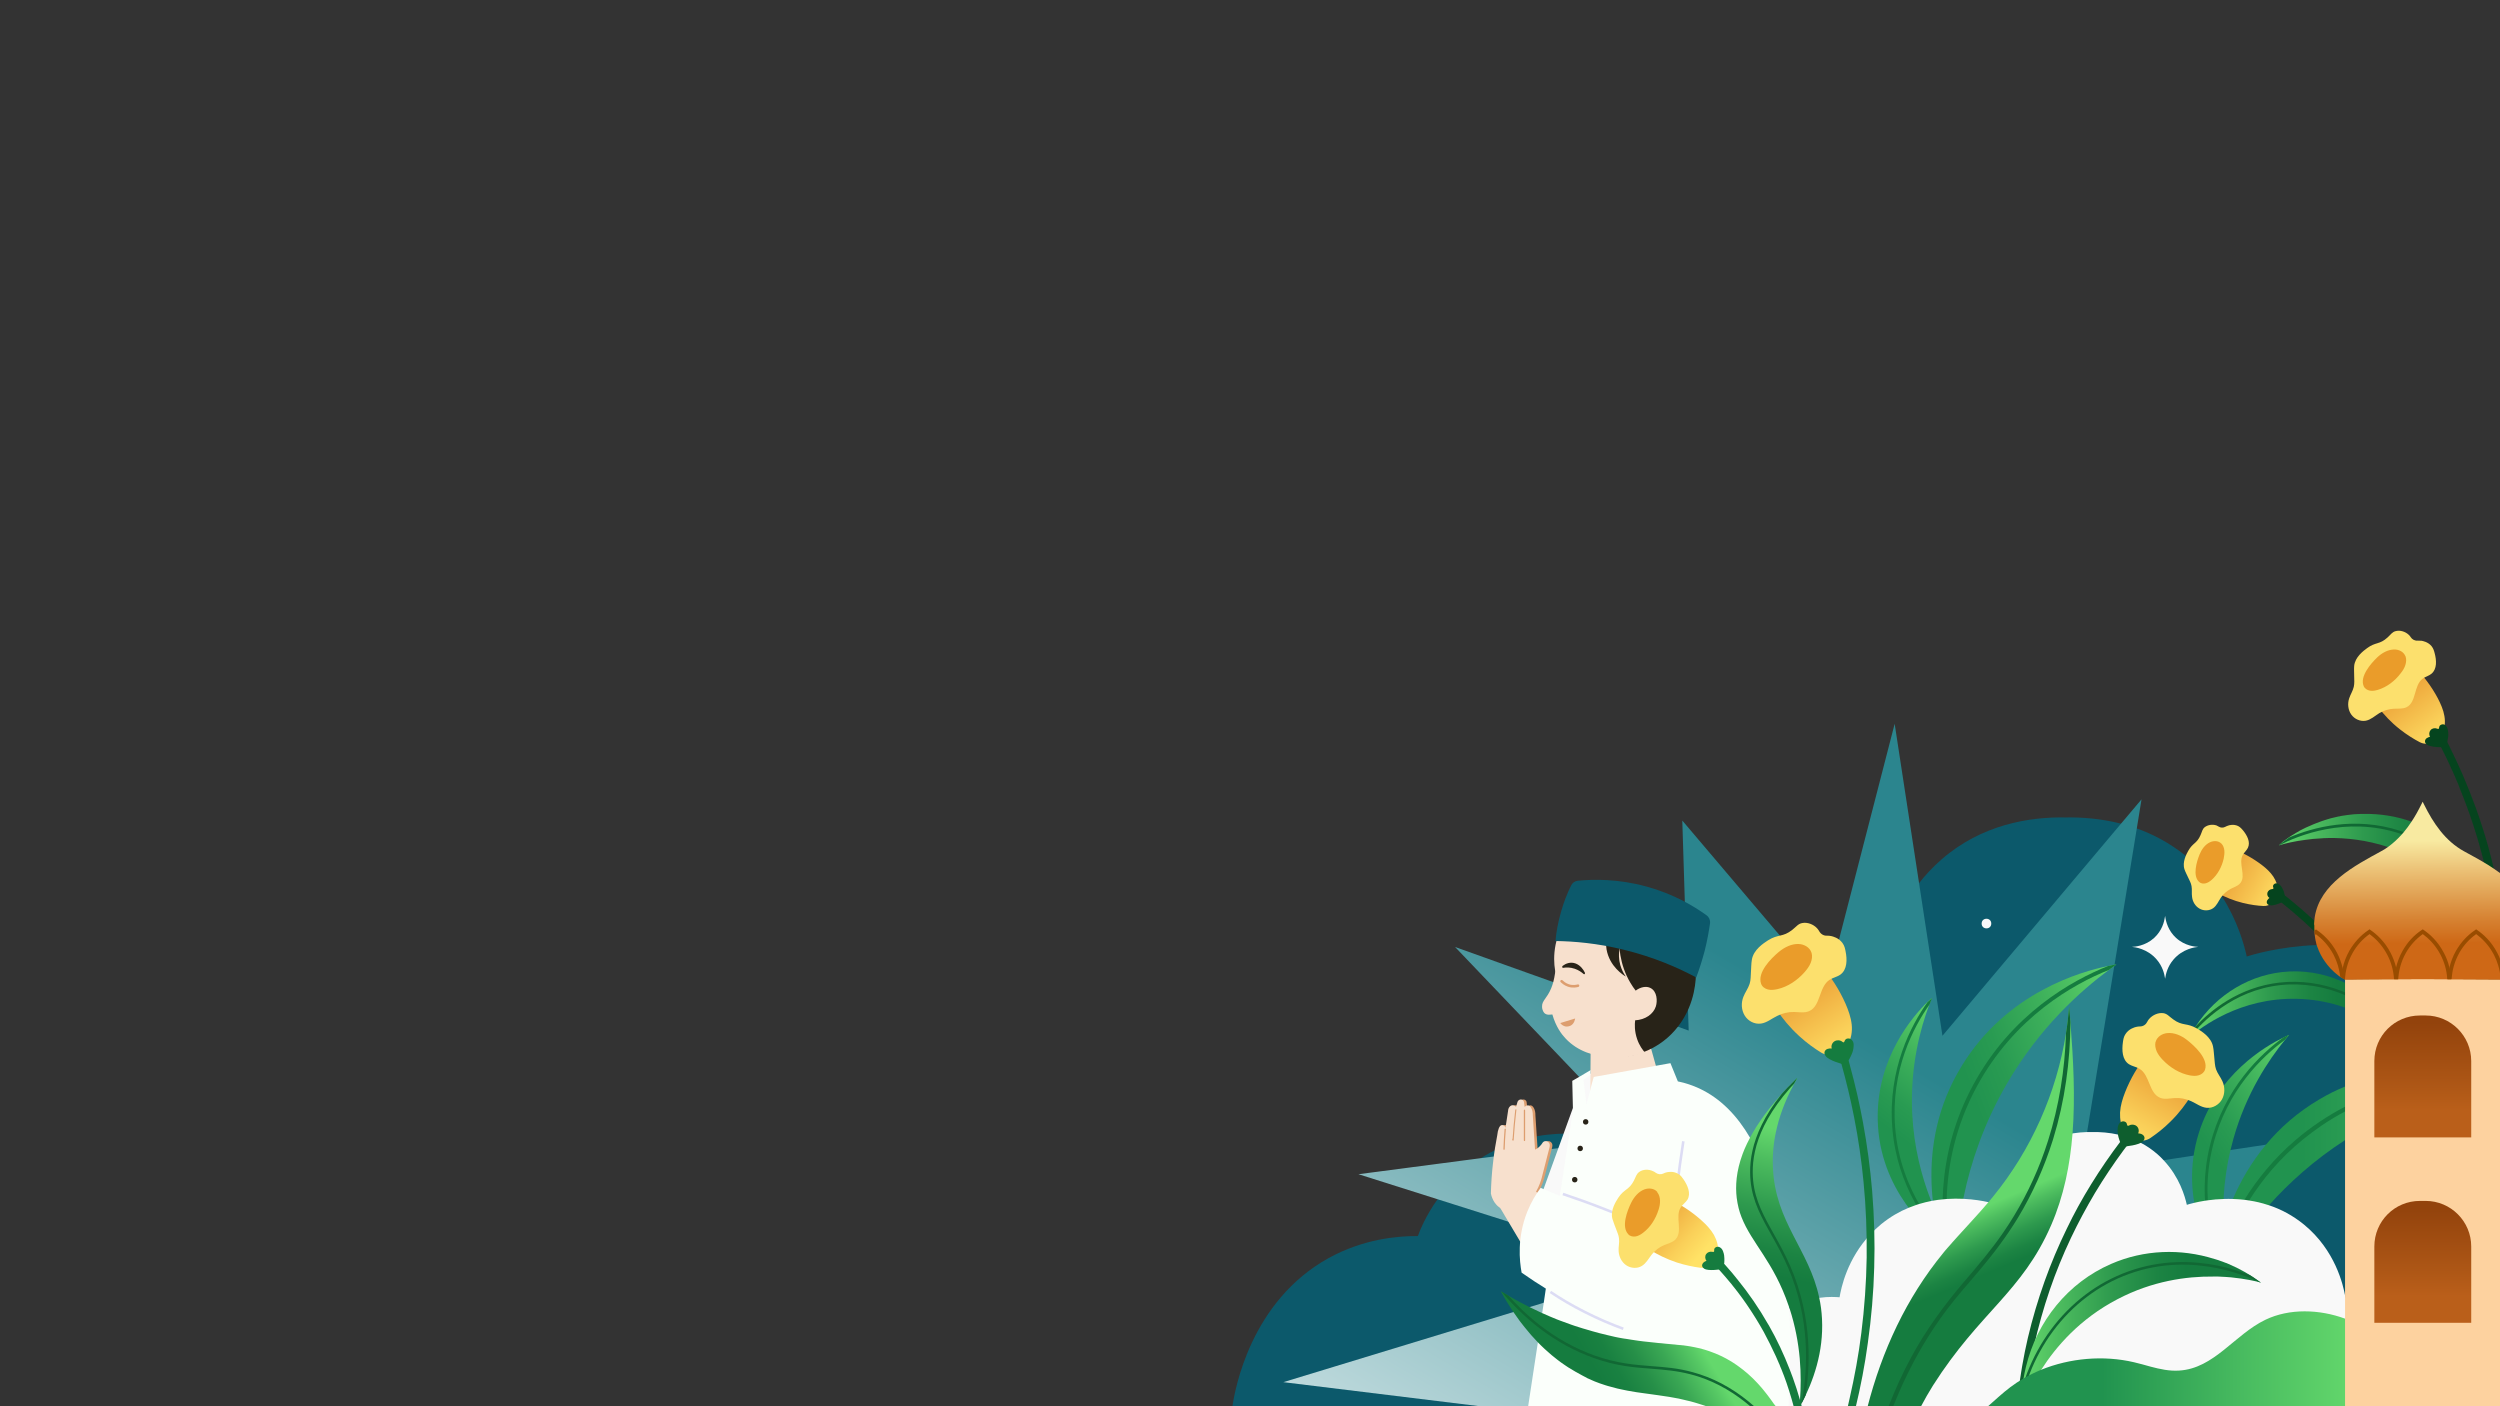 <?xml version="1.0" encoding="utf-8"?>
<!-- Generator: Adobe Illustrator 25.2.3, SVG Export Plug-In . SVG Version: 6.00 Build 0)  -->
<svg version="1.1" id="Layer_1" xmlns="http://www.w3.org/2000/svg" xmlns:xlink="http://www.w3.org/1999/xlink" x="0px" y="0px"
	 viewBox="0 0 1920 1080" style="enable-background:new 0 0 1920 1080;" xml:space="preserve">
<rect x="0" y="0" width="1920" height="1080" fill="#333333" stroke="none"/>
<style type="text/css">
	.st0{fill:url(#SVGID_1_);}
	.st1{fill:#116834;}
	.st2{fill:none;}
	.st3{fill:#05441E;}
	.st4{fill:url(#SVGID_2_);}
	.st5{fill:#FCE06D;}
	.st6{fill:#EA9C2A;}
	.st7{fill:#0C596B;}
	.st8{fill:url(#SVGID_3_);}
	.st9{fill:url(#SVGID_4_);}
	.st10{fill:url(#SVGID_5_);}
	.st11{fill:url(#SVGID_6_);}
	.st12{fill:#157C3F;}
	.st13{fill:url(#SVGID_7_);}
	.st14{fill:url(#SVGID_8_);}
	.st15{fill:url(#SVGID_9_);}
	.st16{fill:#F9F9F9;}
	.st17{fill:#F7E0CD;}
	.st18{fill:#282318;}
	.st19{fill:#DD9E6F;}
	.st20{fill:#FBFFFB;}
	.st21{fill:none;stroke:#DD9E6F;stroke-width:2;stroke-linecap:round;stroke-linejoin:round;stroke-miterlimit:10;}
	.st22{fill:none;stroke:#DCDCF4;stroke-width:2;stroke-miterlimit:10;}
	.st23{fill:url(#SVGID_12_);}
	.st24{fill:url(#SVGID_13_);}
	.st25{fill:url(#SVGID_14_);}
	.st26{clip-path:url(#SVGID_16_);fill:none;stroke:#116834;stroke-width:2;stroke-miterlimit:10;}
	.st27{fill:url(#SVGID_17_);}
	.st28{fill:url(#SVGID_18_);}
	.st29{fill:#0E5E2E;}
	.st30{fill:url(#SVGID_19_);}
	.st31{fill:url(#SVGID_20_);}
	.st32{clip-path:url(#SVGID_22_);fill:none;stroke:#116834;stroke-width:2;stroke-miterlimit:10;}
	.st33{fill:url(#SVGID_23_);}
	.st34{fill:#FDD29F;}
	.st35{fill:url(#SVGID_24_);}
	.st36{fill:#994C00;}
	.st37{fill:url(#SVGID_25_);}
	.st38{fill:url(#SVGID_26_);}
</style>
<g>
	<g>
		<g>
			
				<linearGradient id="SVGID_1_" gradientUnits="userSpaceOnUse" x1="-949.38" y1="677.741" x2="-779.03" y2="677.741" gradientTransform="matrix(-1 0 0 1 971.16 0)">
				<stop  offset="0.311" style="stop-color:#157C3F"/>
				<stop  offset="0.432" style="stop-color:#1C8443"/>
				<stop  offset="0.62" style="stop-color:#2E9A4E"/>
				<stop  offset="0.85" style="stop-color:#4DBD5F"/>
				<stop  offset="1" style="stop-color:#64D86C"/>
			</linearGradient>
			<path class="st0" d="M1750.2,649.2c0.1,0,0.3-0.1,0.4-0.1c0,0,0.1,0,0.1,0c0.1,0,0.3-0.1,0.4-0.1c0.4-0.1,0.8-0.2,1.3-0.4
				s0.9-0.3,1.5-0.4c0.2-0.1,0.5-0.1,0.7-0.2c2.5-0.6,5.7-1.4,9.4-2c0.4-0.1,0.8-0.2,1.2-0.2c1.3-0.2,2.6-0.4,4-0.6
				c0.5-0.1,0.9-0.1,1.4-0.2c1.3-0.2,2.7-0.3,4.1-0.5c0.5-0.1,1.1-0.1,1.6-0.2c2.3-0.2,4.8-0.4,7.3-0.5c0.4,0,0.9,0,1.3-0.1
				c0.2,0,0.4,0,0.6,0c0.9,0,1.8,0,2.7-0.1c13.3-0.2,29.1,1.4,45.8,6.9c5.8,1.9,11.7,4.2,17.6,7.1c44.2,21.4,63,59,68.7,72.5v-13.3
				c0.1,0.2,0.1,0.4,0.2,0.6c-0.1-0.5-0.1-0.9-0.2-1.4c0-0.3-0.1-0.7-0.1-1c-0.1-0.3-0.1-0.7-0.2-1c-0.1-0.7-0.2-1.3-0.3-2
				c-0.1-0.6-0.2-1.2-0.3-1.8c-0.1-0.6-0.2-1.2-0.4-1.8c-0.2-1.2-0.5-2.3-0.8-3.5c-0.2-0.6-0.3-1.1-0.5-1.7
				c-0.2-0.6-0.3-1.1-0.5-1.7c-0.1-0.4-0.2-0.9-0.4-1.3c-0.1-0.3-0.2-0.6-0.3-1c-0.3-0.9-0.6-1.9-0.9-2.8c-0.4-1.1-0.8-2.2-1.2-3.3
				c-0.2-0.5-0.4-1.1-0.6-1.6c-0.2-0.5-0.4-1-0.6-1.5c-1.9-4.6-4.2-9.1-6.7-13.4c-0.3-0.5-0.5-0.9-0.8-1.4c-1.8-3-3.8-5.9-5.9-8.7
				c-0.3-0.4-0.6-0.8-1-1.3c-0.4-0.6-0.9-1.2-1.4-1.7c-0.3-0.4-0.7-0.8-1-1.2c-1.7-2-3.5-4-5.3-5.9c-0.5-0.5-0.9-0.9-1.4-1.4
				c-0.5-0.5-0.9-0.9-1.4-1.4c-0.4-0.4-0.8-0.8-1.2-1.2c-0.1-0.1-0.2-0.2-0.3-0.3c-0.4-0.4-0.9-0.8-1.3-1.2
				c-0.4-0.4-0.8-0.8-1.3-1.1c-1.1-0.9-2.1-1.8-3.2-2.7c-0.5-0.4-1-0.8-1.6-1.2c-1.2-0.9-2.3-1.7-3.5-2.5c-0.3-0.2-0.7-0.5-1-0.7
				c-3-2-6-3.9-9.2-5.6c-0.4-0.2-0.8-0.4-1.2-0.7c-0.7-0.4-1.4-0.7-2.1-1c-0.4-0.2-0.7-0.3-1.1-0.5c-0.8-0.3-1.5-0.7-2.3-1
				c-0.6-0.3-1.2-0.5-1.8-0.8c-0.6-0.3-1.2-0.5-1.8-0.8c-1.1-0.4-2.3-0.9-3.4-1.3c-11.8-4.2-24.1-6.1-36.3-5.9c-0.4,0-0.8,0-1.1,0
				c-0.5,0-0.9,0-1.4,0c-0.8,0-1.5,0.1-2.2,0.1c-0.7,0-1.4,0.1-2.1,0.1c-0.1,0-0.2,0-0.3,0c-0.7,0.1-1.4,0.1-2,0.2
				c-1.4,0.2-2.9,0.3-4.3,0.5c-0.6,0.1-1.3,0.2-1.9,0.3c-0.5,0.1-0.9,0.2-1.4,0.2c-0.4,0.1-0.8,0.1-1.2,0.2c-0.1,0-0.2,0-0.3,0.1
				c-0.6,0.1-1.1,0.2-1.7,0.3c-0.4,0.1-0.8,0.2-1.3,0.3c-0.6,0.1-1.2,0.3-1.7,0.4c-1.9,0.4-3.7,0.9-5.6,1.5
				c-0.6,0.2-1.3,0.4-1.9,0.6c-0.6,0.2-1.2,0.4-1.8,0.6c-0.5,0.2-1.1,0.4-1.7,0.6c-3.1,1.1-6.2,2.4-9.3,3.8
				c-0.6,0.3-1.2,0.6-1.8,0.8c-0.6,0.3-1.2,0.6-1.8,0.9c-0.6,0.3-1.2,0.6-1.8,0.9c-0.6,0.3-1.2,0.6-1.7,1c-1.2,0.6-2.3,1.3-3.4,2
				c-0.6,0.3-1.1,0.7-1.7,1c-0.6,0.3-1.1,0.7-1.7,1.1c-0.7,0.4-1.4,0.9-2,1.4c-0.1,0-0.1,0-0.1,0.1c-0.7,0.5-1.4,0.9-2,1.4
				c-0.5,0.4-1,0.7-1.5,1.1C1751.9,647.8,1751,648.5,1750.2,649.2z"/>
			<g>
				<path class="st1" d="M1750.2,649.2c0.1,0,0.3-0.1,0.4-0.1c0,0,0,0,0,0c14-7.2,50.9-22.5,92.3-9c0.6,0.2,1.2,0.4,1.8,0.6
					c36.3,12.6,64.4,43.9,75.5,82.7v-6.7c-12.3-36.4-39.5-65.4-74.2-77.7c-0.9-0.3-1.7-0.6-2.6-0.9c-35.2-11.5-67.2-2.6-85.1,5
					c-0.7,0.4-1.4,0.9-2,1.4c-0.1,0-0.1,0-0.1,0.1c-0.7,0.5-1.4,0.9-2,1.4c-0.5,0.4-1,0.7-1.5,1.1
					C1751.9,647.8,1751,648.5,1750.2,649.2z"/>
			</g>
			<path class="st2" d="M1750.2,649.2c0.1,0,0.3-0.1,0.4-0.1c0,0,0,0,0,0c0,0,0.1,0,0.1,0c0.1,0,0.3-0.1,0.4-0.1
				c0.4-0.1,0.8-0.2,1.3-0.4c0.5-0.1,0.9-0.3,1.5-0.4c0.2-0.1,0.5-0.1,0.7-0.2c2.5-0.6,5.7-1.4,9.4-2c0.4-0.1,0.8-0.2,1.2-0.2
				c1.3-0.2,2.6-0.4,4-0.6c0.5-0.1,0.9-0.1,1.4-0.2c1.3-0.2,2.7-0.3,4.1-0.5c0.5-0.1,1.1-0.1,1.6-0.2c2.3-0.2,4.8-0.4,7.3-0.5
				c0.4,0,0.9,0,1.3-0.1c0.2,0,0.4,0,0.6,0c0.9,0,1.8,0,2.7-0.1c13.3-0.2,29.1,1.4,45.8,6.9c5.8,1.9,11.7,4.2,17.6,7.1
				c44.2,21.4,63,59,68.7,72.5v-13.3c0.1,0.2,0.1,0.4,0.2,0.6c-0.1-0.5-0.1-1-0.2-1.5c0-0.3-0.1-0.6-0.1-0.9c-0.1-0.3-0.1-0.7-0.2-1
				c-0.1-0.7-0.2-1.3-0.3-2c-0.1-0.6-0.2-1.2-0.3-1.8c-0.1-0.6-0.2-1.2-0.4-1.8c-0.2-1.2-0.5-2.3-0.8-3.5c-0.2-0.6-0.3-1.1-0.5-1.7
				c-0.2-0.6-0.3-1.1-0.5-1.7c-0.1-0.4-0.2-0.9-0.4-1.3c-0.1-0.3-0.2-0.6-0.3-1c-0.3-0.9-0.6-1.9-0.9-2.8c-0.4-1.1-0.8-2.2-1.2-3.3
				c-0.2-0.5-0.4-1.1-0.6-1.6c-0.2-0.5-0.4-1-0.6-1.5c-1.9-4.6-4.2-9.1-6.7-13.4c-0.3-0.5-0.5-0.9-0.8-1.4c-1.8-3-3.8-5.9-5.9-8.7
				c-0.3-0.4-0.6-0.8-1-1.3c-0.4-0.6-0.9-1.2-1.4-1.7c-0.3-0.4-0.7-0.8-1-1.2c-1.7-2-3.5-4-5.3-5.9c-0.5-0.5-0.9-0.9-1.4-1.4
				c-0.5-0.5-0.9-0.9-1.4-1.4c-0.4-0.4-0.8-0.8-1.2-1.2c-0.1-0.1-0.2-0.2-0.3-0.3c-0.4-0.4-0.9-0.8-1.3-1.2
				c-0.4-0.4-0.8-0.8-1.3-1.1c-1.1-0.9-2.1-1.8-3.2-2.7c-0.5-0.4-1-0.8-1.6-1.2c-1.2-0.9-2.3-1.7-3.5-2.5c-0.3-0.2-0.7-0.5-1-0.7
				c-3-2-6-3.9-9.2-5.6c-0.4-0.2-0.8-0.4-1.2-0.7c-0.7-0.4-1.4-0.7-2.1-1c-0.4-0.2-0.7-0.3-1.1-0.5c-0.8-0.3-1.5-0.7-2.3-1
				c-0.6-0.3-1.2-0.5-1.8-0.8c-0.6-0.3-1.2-0.5-1.8-0.8c-1.1-0.4-2.3-0.9-3.4-1.3c-11.8-4.2-24.1-6.1-36.3-5.9c-0.4,0-0.8,0-1.1,0
				c-0.5,0-0.9,0-1.4,0c-0.8,0-1.5,0.1-2.2,0.1c-0.7,0-1.4,0.1-2.1,0.1c-0.1,0-0.2,0-0.3,0c-0.7,0.1-1.4,0.1-2,0.2
				c-1.4,0.2-2.9,0.3-4.3,0.5c-0.6,0.1-1.3,0.2-1.9,0.3c-0.5,0.1-0.9,0.2-1.4,0.2c-0.4,0.1-0.8,0.1-1.2,0.2c-0.1,0-0.2,0-0.3,0.1
				c-0.6,0.1-1.1,0.2-1.7,0.3c-0.4,0.1-0.8,0.2-1.3,0.3c-0.6,0.1-1.2,0.3-1.7,0.4c-1.9,0.4-3.7,0.9-5.6,1.5
				c-0.6,0.2-1.3,0.4-1.9,0.6c-0.6,0.2-1.2,0.4-1.8,0.6c-0.5,0.2-1.1,0.4-1.7,0.6c-3.1,1.1-6.2,2.4-9.3,3.8
				c-0.6,0.3-1.2,0.6-1.8,0.8c-0.6,0.3-1.2,0.6-1.8,0.9c-0.6,0.3-1.2,0.6-1.8,0.9c-0.6,0.3-1.2,0.6-1.7,1c-1.2,0.6-2.3,1.3-3.4,2
				c-0.6,0.3-1.1,0.7-1.7,1c-0.6,0.3-1.1,0.7-1.7,1.1c-0.7,0.4-1.4,0.9-2,1.4c-0.1,0-0.1,0-0.1,0.1c-0.7,0.5-1.4,0.9-2,1.4
				c-0.5,0.4-1,0.7-1.5,1.1C1751.9,647.8,1751,648.5,1750.2,649.2z"/>
		</g>
		<g>
			<path class="st3" d="M1920.1,691.4v25.8c-1.6-0.1-2.5-1.5-2.7-3c-0.2-1.3-0.3-2.6-0.5-3.9c-0.1-0.7-0.2-1.3-0.3-2
				c0-0.1,0-0.4-0.1-0.6c0-0.1,0-0.2,0-0.2c0-0.2-0.1-0.4-0.1-0.6c-0.2-1.4-0.4-2.7-0.6-4.1c-0.4-2.7-0.8-5.3-1.3-8
				c-0.9-5.4-1.9-10.9-3.1-16.3c-2.2-10.3-4.7-20.6-7.6-30.8c-2.8-9.5-5.8-19-9.3-28.3c-1.6-4.3-3.2-8.6-5-12.9
				c-0.4-1-0.8-2-1.2-3.1c-0.2-0.5-0.4-1-0.6-1.6c-0.1-0.3-0.2-0.6-0.4-0.8c0,0-0.1-0.2-0.1-0.2c0,0,0,0,0-0.1
				c-0.8-2-1.7-3.9-2.5-5.9c-3.3-7.5-6.9-15-10.6-22.3c-0.8-1.5-0.3-3.2,1.1-4.1c1.3-0.8,3.4-0.3,4.1,1.1c0.5,1.1,1.1,2.1,1.6,3.2
				c3.7,7.3,7.1,14.7,10.4,22.2c3.7,8.6,7.1,17.2,10.3,26c3.4,9.5,6.5,19.1,9.2,28.8c2.9,10.3,5.3,20.8,7.4,31.3
				C1918.9,684.6,1919.5,688,1920.1,691.4z"/>
		</g>
		<g>
			<g>
				
					<linearGradient id="SVGID_2_" gradientUnits="userSpaceOnUse" x1="-926.383" y1="773.275" x2="-894.235" y2="718.929" gradientTransform="matrix(-0.994 0.113 0.113 0.994 869.374 -88.904)">
					<stop  offset="5.470340e-03" style="stop-color:#FFE266"/>
					<stop  offset="0.315" style="stop-color:#FAD059"/>
					<stop  offset="0.932" style="stop-color:#ECA238"/>
					<stop  offset="1" style="stop-color:#EA9C34"/>
				</linearGradient>
				<path class="st4" d="M1867.2,570.5c-2.9,1.1-6.1,0.9-8.8-0.5c-4.6-2.4-9.8-5.6-15.3-9.9c-7-5.5-12.1-11.2-15.7-15.8l26.4-32.6
					c7.4,7.2,13.7,15.6,18.5,24.7c2.2,4.3,4.2,8.7,5,13.5c0.4,2.3,0.5,4.7,0.2,7c-0.6,5.3-3.6,10.1-8.4,12.7
					C1868.5,570,1867.9,570.3,1867.2,570.5L1867.2,570.5z"/>
			</g>
			<g>
				<path class="st5" d="M1839.9,484.7c-2.8,0.7-3.6,2.5-6.3,4.9c-6.1,5.6-9.1,3.3-15.7,8.2c-2.7,2-9.3,6.8-9.9,13.7
					c-0.2,2.6,0,4.8,0.1,11.9c0,1.4-0.1,2.7-0.4,4.1c-0.7,3.1-2.6,5.9-3.6,9c-1.3,4.1-0.8,8.8,1.7,12.3s7,5.5,11.2,4.7
					c3.9-0.8,6.9-3.7,10.3-5.8c3.4-2,7.3-3.2,11.2-3.4c3.3-0.2,6.8,0.3,9.8-1.2c7.6-3.8,5.4-16.6,12.2-21.8c2.1-1.6,4.9-2.2,6.9-3.9
					c4.3-3.6,3.9-10.3,2.4-15.8c-0.4-1.6-0.9-3.5-2.4-5.4c-2.8-3.3-6.7-3.9-7.7-4.1c-1.1-0.1-2.1-0.1-3-0.1
					c-2.1,0.2-4.2-0.9-5.3-2.7c-0.4-0.6-0.8-1.2-1.4-1.7C1847.3,485,1843.2,483.8,1839.9,484.7z"/>
			</g>
			<g>
				<path class="st6" d="M1847.5,504.2c0.7,2,0.5,4.4-0.2,6.6c-0.7,2.3-2,4.3-3.5,6.2c-4.5,6-10.7,10.7-17.6,12.8
					c-2.1,0.6-4.2,1-6.2,0.6c-2-0.4-3.9-1.6-4.7-3.5c-3.1-7.3,5.3-17.1,10.3-21.9c3.6-3.5,8.3-6.1,13-6.2c3.7-0.1,7.4,1.7,8.8,5.2
					C1847.4,504,1847.4,504.1,1847.5,504.2z"/>
			</g>
		</g>
		<g>
			<path class="st3" d="M1877.6,573.9c-1,0-11,0.3-13.9-2.2c-0.4-0.3-1.2-1-1.3-2.1c-0.1-1,0.4-2,1.2-2.6s1.8-0.9,2.7-1.2
				c-1-1.5-0.8-3.7,0.4-5.1c1.2-1.4,3.3-1.8,5-1.1c0.3,0.1,0.7,0.3,1.1,0.2c0.6-0.3,0.2-1.4,0.9-2.4c0.6-0.8,1.8-1.2,2.7-1.1
				c1,0.1,1.7,0.7,2,1.1c0.7,0.7,1.2,1.6,1.5,3c0.6,2.4,0.4,4.4,0.3,5.4c-0.2,1.9-0.7,4.5-1.8,7.7
				C1878.2,573.6,1877.9,573.7,1877.6,573.9z"/>
		</g>
	</g>
	<path class="st7" d="M1922.1,1080.4c-0.3,0-0.6,0-0.9,0c0,0.1,0,0.2,0,0.3h-368c0,0,0,0,0,0h-6.4c0.1,0,0.2,0,0.3,0h-164.9
		c-0.1,0.2-0.2,0.4-0.3,0.6c0-0.2,0-0.4,0.1-0.6H946.4c1.9-13.1,13.8-81.2,74-114.5c26.9-14.8,53-17,68.5-16.9
		c1.8-4.9,6.3-15.9,15.1-28.2c7.5-10.5,18.1-22,33-31.5c1.1-0.7,2.3-1.4,3.5-2.1c2.5-1.5,4.9-2.8,7.4-4c0.2-0.1,0.4-0.2,0.5-0.3
		c0.6-0.3,1.1-0.6,1.7-0.8c0.2-0.1,0.3-0.2,0.5-0.2c1.5-0.7,3-1.4,4.4-2h0c0.1,0,0.1,0,0.2-0.1c2.2-1,4.4-1.8,6.6-2.5
		c2.8-1,5.6-1.9,8.4-2.6c0.2-0.1,0.4-0.1,0.6-0.2c2.1-0.6,4.2-1.1,6.3-1.5c0.3-0.1,0.7-0.1,1-0.2c0.3-0.1,0.6-0.1,0.9-0.2
		c0.3-0.1,0.7-0.1,1-0.2c5.9-1.1,11.3-1.6,16.1-1.9c1.6-0.1,3.2-0.1,4.7-0.1c1.6,0,3,0,4.4,0c1.2,0,2.3,0.1,3.3,0.1
		c2.2,0.1,4.1,0.3,5.5,0.4c0.4-2.2,0.9-5.2,1.7-8.9c0.2-0.7,0.3-1.4,0.5-2.2c0.7-2.9,1.5-6.2,2.6-9.8c0.4-1.2,0.8-2.5,1.2-3.8
		c0.4-1.2,0.8-2.5,1.2-3.8c0.5-1.5,1.1-3.1,1.7-4.8c0.4-1,0.8-2,1.2-3.1c0.1-0.3,0.2-0.6,0.4-0.9c1-2.5,2-5,3.2-7.6
		c2.1-4.7,4.5-9.6,7.3-14.6c2.2-4,4.7-8,7.4-12c2.3-3.5,4.9-7,7.6-10.5c2.9-3.7,6.1-7.4,9.5-11c3.9-4.1,8-8.1,12.6-12
		c1-0.9,2-1.7,3.1-2.6c6.6-5.4,13.4-10.1,20.2-14.1c0.8-0.5,1.6-0.9,2.4-1.4c1.4-0.8,2.8-1.5,4.1-2.3c1-0.5,2-1.1,3-1.6
		c4.8-2.4,9.5-4.5,14.3-6.3c10-3.9,20-6.6,29.7-8.5c8.4-1.6,16.6-2.6,24.4-3.1c0.1,0,0.2,0,0.2,0c4.2-0.3,8.3-0.4,12.3-0.4
		c8.9,0,17.1,0.5,24.6,1.4c2.1,0.2,4.1,0.5,6.1,0.8c17.1,2.4,28.7,6,30.9,6.8c2.5-11,8.9-33.9,26-56.1c4.9-6.4,10.8-12.7,17.6-18.7
		c30.9-26.9,67.5-32.8,95.4-32.3c12.7-0.2,27.2,0.9,42.2,4.7c4,1,8,2.2,12,3.6c12.8,4.5,25.7,11.3,37.8,21c1.2,0.9,2.3,1.9,3.5,2.9
		c1.6,1.4,3.1,2.8,4.6,4.2c4.1,3.9,7.7,7.9,11,11.9c2.6,3.2,5,6.4,7.1,9.6c0.3,0.4,0.6,0.9,0.9,1.3c0.3,0.4,0.5,0.8,0.7,1.1
		c12.2,18.9,17.2,37.1,19.3,46.5c3.1-1,24.5-7.7,53.8-8.8c2.6-0.1,5.3-0.1,8-0.1c1.2,0,2.5,0,3.8,0.1h0c0.3,0,0.5,0,0.8,0
		c4.6,0.1,9.4,0.4,14.2,0.8c1.1,0.1,2.3,0.2,3.4,0.3c7.3,0.8,14.8,2.1,22.4,3.9c1.3,0.3,2.7,0.7,4,1c2.3,0.6,4.7,1.3,7,2
		c1,0.3,1.9,0.6,2.9,0.9c11.1,3.7,22.3,8.6,33.3,15.3c0.2,0.1,0.3,0.2,0.5,0.3c0.2,0.1,0.3,0.2,0.5,0.3c0.6,0.3,1.1,0.7,1.7,1
		c5.4,3.4,10.8,7.3,16.1,11.6c8.5,7,15.9,14.4,22.2,22l0,0v294.1c0.3,0.1,0.6,0.2,0.9,0.3
		C1921.5,1080.2,1921.8,1080.3,1922.1,1080.4z"/>
	<g>
		<g>
			
				<linearGradient id="SVGID_3_" gradientUnits="userSpaceOnUse" x1="-875.01" y1="773.744" x2="-710.27" y2="773.744" gradientTransform="matrix(-1 0 0 1 971.16 0)">
				<stop  offset="0.311" style="stop-color:#157C3F"/>
				<stop  offset="0.432" style="stop-color:#1C8443"/>
				<stop  offset="0.62" style="stop-color:#2E9A4E"/>
				<stop  offset="0.85" style="stop-color:#4DBD5F"/>
				<stop  offset="1" style="stop-color:#64D86C"/>
			</linearGradient>
			<path class="st8" d="M1681.4,796.8c0.2-0.2,0.5-0.4,0.8-0.7c8.2-7,38-30.1,82-29c46.2,1.1,75.6,28.2,82,34.4
				c-0.5-1.2-1.1-2.4-1.7-3.6c-1.6-3.1-3.3-6.2-5.2-9.1c-17.8-27.7-48.7-44.3-81.1-42.7c-29.2,1.4-55.9,17.4-72,42.3
				C1684.5,791.1,1682.9,793.9,1681.4,796.8z"/>
			<g>
				<path class="st1" d="M1681.4,796.8c0.2-0.2,0.5-0.4,0.8-0.7c8.8-10.9,32.2-35.4,68.9-39.5c35-3.9,70.4,12.1,93.3,41.3
					c-1.6-3.1-3.3-6.2-5.2-9.1c-23.2-24.7-56-37.8-88.4-34.2c-31.4,3.5-53.2,21.5-64.7,33.8C1684.5,791.1,1682.9,793.9,1681.4,796.8
					z"/>
			</g>
			<path class="st2" d="M1846.2,801.5c-15.7-35.2-50.9-57.2-88-55.4c-32.4,1.6-61.7,21-76.8,50.6c6.9-5.9,37.2-30.8,82.8-29.7
				C1810.4,768.2,1839.7,795.3,1846.2,801.5z"/>
		</g>
		<g>
			<g>
				<path class="st3" d="M1888.9,914c-2.3-13-5.2-25.9-8.8-38.6c-4.7-16.5-10.6-32.7-17.5-48.4c-8.2-18.5-17.9-36.4-29-53.3
					c-11.3-17.1-24-33.3-38-48.4c-11.3-12.1-23.4-23.5-36.3-34c-1.3-1.1-2.7-2.2-4-3.2c-1.3-1-3-1.2-4.2,0c-1,1-1.3,3.2,0,4.2
					c12.5,9.9,24.3,20.6,35.5,32.1c13.8,14.2,26.4,29.5,37.6,45.8c11.6,16.9,21.8,34.7,30.4,53.3c7.2,15.6,13.3,31.8,18.3,48.3
					c3.9,13,7.1,26.3,9.6,39.7c0.2,1.3,0.5,2.7,0.7,4c0.3,1.6,2.2,2.5,3.7,2.1C1888.5,917.2,1889.1,915.6,1888.9,914L1888.9,914z"/>
			</g>
		</g>
		<g>
			<g>
				
					<linearGradient id="SVGID_4_" gradientUnits="userSpaceOnUse" x1="-810.821" y1="860.69" x2="-783.052" y2="813.748" gradientTransform="matrix(-0.858 0.513 0.513 0.858 616.916 371.068)">
					<stop  offset="5.470340e-03" style="stop-color:#FFE266"/>
					<stop  offset="0.315" style="stop-color:#FAD059"/>
					<stop  offset="0.932" style="stop-color:#ECA238"/>
					<stop  offset="1" style="stop-color:#EA9C34"/>
				</linearGradient>
				<path class="st9" d="M1745.3,693.1c-1.9,1.9-4.5,2.9-7.1,2.7c-4.4-0.2-9.7-0.9-15.5-2.3c-7.4-1.8-13.5-4.5-18-6.8l9.1-35.1
					c8.4,3,16.3,7.4,23.4,12.8c3.3,2.5,6.4,5.4,8.7,8.8c1.1,1.7,2,3.5,2.7,5.5c1.4,4.4,0.8,9.3-2,13
					C1746.2,692.2,1745.8,692.6,1745.3,693.1L1745.3,693.1z"/>
			</g>
			<g>
				<path class="st5" d="M1693.2,635.3c-1.9,1.6-1.9,3.2-3.2,6.1c-2.8,6.5-6,5.9-9.4,12c-1.4,2.5-4.8,8.7-2.9,14.3
					c0.7,2.1,1.7,3.8,4.3,9.4c0.5,1.1,0.9,2.2,1.1,3.4c0.5,2.7,0,5.6,0.4,8.3c0.4,3.7,2.5,7.2,5.7,9c3.2,1.9,7.5,1.8,10.5-0.3
					c2.8-2,4.1-5.4,6-8.2c1.9-2.8,4.6-5.1,7.6-6.7c2.5-1.3,5.5-2.2,7.3-4.4c4.6-5.7-1.7-15,1.8-21.5c1.1-2,3-3.5,4-5.6
					c2.1-4.4-0.6-9.5-3.7-13.3c-0.9-1.1-2-2.4-3.8-3.4c-3.4-1.6-6.7-0.7-7.5-0.4c-0.9,0.3-1.7,0.6-2.4,1c-1.6,0.9-3.6,0.8-5.1-0.2
					c-0.5-0.3-1.1-0.6-1.7-0.9C1699.1,632.9,1695.5,633.5,1693.2,635.3z"/>
			</g>
			<g>
				<path class="st6" d="M1706.1,647.9c1.3,1.4,2,3.3,2.2,5.3c0.2,2-0.1,4.1-0.5,6.2c-1.4,6.3-4.6,12.2-9.2,16.3
					c-1.4,1.2-3,2.3-4.7,2.7c-1.7,0.4-3.6,0.2-5-1.1c-5.1-4.7-1.9-15.4,0.3-20.9c1.6-4,4.3-7.8,8-9.5c2.9-1.4,6.5-1.3,8.7,0.9
					C1706,647.8,1706.1,647.9,1706.1,647.9z"/>
			</g>
		</g>
		<g>
			<path class="st3" d="M1754.7,692c-0.8,0.4-8.5,4.2-11.7,3.2c-0.4-0.1-1.3-0.4-1.8-1.2c-0.5-0.7-0.4-1.7,0-2.5
				c0.4-0.8,1.1-1.4,1.7-1.9c-1.3-0.8-2-2.6-1.5-4.1c0.5-1.5,2-2.6,3.6-2.7c0.3,0,0.7,0,0.9-0.3c0.4-0.5-0.4-1.2-0.2-2.2
				c0.2-0.9,1-1.6,1.8-1.8c0.8-0.3,1.6,0,2,0.1c0.8,0.3,1.5,0.9,2.2,1.8c1.3,1.7,1.9,3.3,2.2,4.1c0.5,1.5,1.1,3.8,1.3,6.7
				C1755.1,691.5,1754.9,691.8,1754.7,692z"/>
		</g>
	</g>
	<linearGradient id="SVGID_5_" gradientUnits="userSpaceOnUse" x1="1113.342" y1="1368.542" x2="1462.855" y2="775.664">
		<stop  offset="0" style="stop-color:#FFFFFF"/>
		<stop  offset="0.95" style="stop-color:#2B858E"/>
	</linearGradient>
	<path class="st10" d="M1779.2,873.4c-12.5,17.3-25,34.6-37.6,51.9c-2.1,2.9-4.2,5.8-6.3,8.7c-7.7,10.7-15.4,21.3-23.2,32
		c0,0,0,0,0,0c-0.5,0.7-1,1.4-1.5,2.1c-0.4,0.6-0.9,1.2-1.3,1.9c-0.5,0.7-1,1.4-1.6,2.1c-0.5,0.7-1,1.4-1.5,2.1
		c-0.2,0.3-0.5,0.6-0.7,1c-1.1,1.6-2.2,3.1-3.4,4.7c-0.1,0.2-0.3,0.4-0.4,0.6c-0.8,1.2-1.7,2.3-2.5,3.5
		c-15.8,21.8-31.6,43.7-47.4,65.5c-7.5,10.4-15.1,20.8-22.6,31.2h-76c0,0,0,0,0,0h-6.4c-1.8-0.3-3.6-0.6-5.4-0.8l0.1,0.8l0,0h-159.5
		c-0.1,0.2-0.2,0.4-0.3,0.6c0-0.2,0-0.4,0.1-0.6h-239.5l-156.7-19.2l176.8-53.9l4.2-1.3l2.2-0.7l6-1.8l9.2-2.8l1.6-0.5l12.3-3.8
		l0.9-0.3l4.9-1.5l1.2-0.4h0l67.2-20.5l-9.7-3.1l-18.3-5.8h0l-50.7-16.1l-3.5-1.1l-2-0.6l-1.6-0.5L1170,942l-0.6-0.2l-10.9-3.5
		l-3.7-1.2l-50.8-16.1l-60.7-19.2l93.8-12.3l10.2-1.3l0.4,0l1.7-0.2l0.4,0l5-0.7l23.1-3l2-0.3l3.5-0.5l2.2-0.3l3.1-0.4l1-0.1
		l0.8-0.1h0l1.2-0.2l1.9-0.2l3.4-0.4l6.9-0.9l5.1-0.7l48.4-6.3l-23.8-24.9l-1.9-2l-8.2-8.6l-0.4-0.4l-1.6-1.7l0,0l-1.6-1.7l-3.5-3.7
		l-1.9-2l-1.7-1.8l-16.6-17.4l-78.7-82.4l75.5,27l0.8,0.3l2.2,0.8l7,2.5l8.5,3l32.8,11.8l3.7,1.3l11.8,4.2l6.2,2.2l22.6,8.1l8.3,3
		l-0.5-15.9l-0.8-26l-0.1-2.6l-0.2-7.5l-1.4-47l0-1.5l-1.9-60.8l75,88.4l6.7,7.8l0.1,0.1l14.6,17.2l3.5,4.2l8.6,10.1l1.9,2.2
		c0.6-2.3,1.2-4.6,1.8-6.9c0.3-1.2,0.6-2.5,1-3.8c1.9-7.4,3.8-14.8,5.7-22.2c0.5-1.9,1-3.9,1.5-5.9c14.2-55.1,28.5-110.3,42.7-165.5
		c6.3,40.9,12.5,81.8,18.8,122.8c6,39,12,77.9,17.9,116.8c45.8-54.4,91.5-108.7,137.3-163.1c5.2-6.2,10.4-12.3,15.6-18.5
		c-1.2,7.4-2.4,14.7-3.6,22.1c-5.7,34.9-11.4,69.8-17.1,104.7c-0.1,0.3-0.1,0.7-0.2,1c-7,42.5-13.9,85.1-20.9,127.6
		c-1.7,10.5-3.4,20.9-5.1,31.4c6.4-1,12.9-2,19.3-2.9c14.9-2.3,29.8-4.5,44.8-6.8c7.7-1.2,15.4-2.3,23.1-3.5h0
		c3.7-0.6,7.4-1.1,11.2-1.7c0.8-0.1,1.6-0.2,2.3-0.4c4.9-0.7,9.8-1.5,14.8-2.2h0c9.1-1.4,18.1-2.7,27.2-4.1
		c7.6-1.2,15.3-2.3,22.9-3.5h0c2-0.3,3.9-0.6,5.8-0.9C1772.4,874.5,1775.8,874,1779.2,873.4z"/>
	<g>
		<g>
			
				<linearGradient id="SVGID_6_" gradientUnits="userSpaceOnUse" x1="-949.19" y1="905.772" x2="-727.78" y2="905.772" gradientTransform="matrix(-1 0 0 1 971.16 0)">
				<stop  offset="8.524463e-08" style="stop-color:#64D86C"/>
				<stop  offset="2.866975e-02" style="stop-color:#60D46A"/>
				<stop  offset="0.31" style="stop-color:#3EB15B"/>
				<stop  offset="0.54" style="stop-color:#299B52"/>
				<stop  offset="0.689" style="stop-color:#21934F"/>
			</linearGradient>
			<path class="st11" d="M1698.9,989.5c0.5-1,1.1-2.1,1.6-3.2c0.9-1.8,2-3.7,3.1-5.8c0.8-1.4,1.6-2.9,2.5-4.4
				c0.2-0.3,0.3-0.6,0.5-0.9c0.4-0.8,0.9-1.6,1.4-2.4c0.5-0.9,1.1-1.8,1.6-2.7c0.3-0.6,0.7-1.1,1-1.7c0.5-0.8,1-1.6,1.5-2.4
				c0,0,0,0,0,0c6.1-9.7,13.7-20.6,23.2-32c2.3-2.8,4.7-5.6,7.3-8.4c15.2-17,34.4-34.5,58.4-50c1.3-0.8,2.6-1.7,3.9-2.5
				c6.2-3.9,12.4-7.4,18.5-10.6c15-7.9,29.5-13.8,43-18.3c11.3-3.8,21.9-6.6,31.5-8.6c6.3-1.4,12.2-2.4,17.5-3.2
				c0.8-0.1,1.5-0.2,2.2-0.3c0.9-0.1,1.9-0.3,2.8-0.4c0,0,0,0,0,0v-1h0c-0.7-0.2-1.5-0.5-2.4-0.8c-0.5-0.2-1.1-0.3-1.7-0.5
				c-4.4-1.3-10.7-2.9-18.4-4.3c-11.1-2-25.1-3.5-40.8-2.8c-10.6,0.5-21.9,1.9-33.7,4.8c-7.4,1.8-14.9,4.3-22.5,7.4
				c-6.5,2.7-13.1,5.9-19.6,9.8c-17,10-30.5,22.1-41.2,35c-11.1,13.4-19.3,27.7-25.2,41.4c-2.9,6.8-5.3,13.4-7.3,19.7c0,0,0,0,0,0
				c-2.1,6.6-3.6,12.9-4.8,18.7v0c-0.3,1.5-0.6,2.9-0.9,4.3c0,0,0,0,0,0c-0.2,1.2-0.4,2.5-0.7,3.6c0,0.3-0.1,0.5-0.1,0.8
				c-0.5,3.1-0.9,5.9-1.2,8.5c-0.2,1.4-0.3,2.8-0.4,4c-0.1,1.3-0.2,2.5-0.3,3.5C1699,986.9,1698.9,988.8,1698.9,989.5z"/>
			<g>
				<path class="st12" d="M1698.9,989.5c0.5-1,1.1-2.1,1.6-3.2c0.4-1.8,0.9-3.7,1.4-5.8c0-0.2,0.1-0.4,0.1-0.6
					c0.6-2.2,1.2-4.5,2-6.9c0.2-0.7,0.4-1.4,0.7-2.1v0c0.2-0.8,0.5-1.5,0.7-2.3c0.1-0.3,0.2-0.7,0.3-1c1-3,2.1-6,3.3-9.2
					c4.3-11.2,10.2-23.7,18.3-36.4c10.1-16,23.5-32.4,41.5-47c4.6-3.7,9.4-7.3,14.5-10.8c5.8-3.9,11.7-7.4,17.5-10.5
					c7.5-4,15.1-7.3,22.5-10.1c13.4-5,26.5-8.2,38.7-10.1c13.1-2,25.2-2.6,35.7-2.4c6.5,0.1,12.3,0.5,17.5,1.1
					c0.8-0.1,1.5-0.2,2.2-0.3c0.9-0.1,1.9-0.3,2.8-0.4c0,0,0,0,0,0v-1h0c-0.7-0.2-1.5-0.5-2.4-0.8c-0.5-0.2-1.1-0.3-1.7-0.5
					c-5.4-0.6-11.6-1-18.4-1.2c-10.9-0.2-23.4,0.4-37,2.5c-11.8,1.9-24.5,5-37.5,9.7c-7.4,2.7-14.9,6-22.5,9.9
					c-6.4,3.3-12.8,7.1-19.2,11.4c-6.7,4.5-12.9,9.2-18.7,14.2h0c-16.7,14.3-29.4,30.2-39,45.6h0c-6.6,10.5-11.7,20.9-15.7,30.5
					c-1.6,3.9-3,7.6-4.3,11.2v0c-0.4,1.1-0.8,2.2-1.1,3.3c-0.1,0.4-0.3,0.8-0.4,1.1c-0.2,0.6-0.4,1.2-0.6,1.9c0,0,0,0,0,0
					c-0.8,2.4-1.5,4.7-2.1,6.9c-0.2,1.4-0.3,2.8-0.4,4c-0.1,1.3-0.2,2.5-0.3,3.5C1699,986.9,1698.9,988.8,1698.9,989.5z"/>
			</g>
		</g>
		<g>
			
				<linearGradient id="SVGID_7_" gradientUnits="userSpaceOnUse" x1="-847.824" y1="867.641" x2="-702.398" y2="867.641" gradientTransform="matrix(-0.825 0.565 0.565 0.825 605.886 613.254)">
				<stop  offset="8.524463e-08" style="stop-color:#64D86C"/>
				<stop  offset="2.866975e-02" style="stop-color:#60D46A"/>
				<stop  offset="0.31" style="stop-color:#3EB15B"/>
				<stop  offset="0.54" style="stop-color:#299B52"/>
				<stop  offset="0.689" style="stop-color:#21934F"/>
			</linearGradient>
			<path class="st13" d="M1709.3,980.8c3.1,4.3,5.3,6.9,5.8,7.5c-0.2-0.8-0.4-1.6-0.7-2.5c-5.3-20.4-13-62.2,0.9-111.4
				c9.9-35.1,27.1-60.4,39.4-75.6c1.2-1.4,2.3-2.8,3.3-4c-0.9,0.4-2.3,1-4.3,2c-13.7,6.6-50.9,28.1-65.1,73.6
				C1672.9,921.1,1697.4,964,1709.3,980.8z"/>
			<g>
				<path class="st12" d="M1709.3,980.8c3.1,4.3,5.3,6.9,5.8,7.5c-0.2-0.8-0.4-1.6-0.7-2.5c-9.7-17.3-27-57.3-14.9-105.8
					c10.7-42.9,38.2-68.8,55.2-81.3c1.2-1.4,2.3-2.8,3.3-4c-0.9,0.4-2.3,1-4.3,2c-17.3,12.5-45.5,38.9-56.4,82.8
					C1686.4,923.7,1699.4,960.9,1709.3,980.8z"/>
			</g>
		</g>
	</g>
	<g>
		<g>
			
				<linearGradient id="SVGID_8_" gradientUnits="userSpaceOnUse" x1="-687.672" y1="880.371" x2="-486.812" y2="880.371" gradientTransform="matrix(-0.939 0.344 0.344 0.939 708.409 237.006)">
				<stop  offset="8.524463e-08" style="stop-color:#64D86C"/>
				<stop  offset="2.866975e-02" style="stop-color:#60D46A"/>
				<stop  offset="0.31" style="stop-color:#3EB15B"/>
				<stop  offset="0.54" style="stop-color:#299B52"/>
				<stop  offset="0.689" style="stop-color:#21934F"/>
			</linearGradient>
			<path class="st14" d="M1496.7,973c2.6,6.9,4.7,11.1,5.2,12c0-1.1,0-2.3,0-3.6c-0.2-29.1,3.8-87.7,39.2-148.8
				c25.3-43.6,56.8-71.6,78.5-87.7c2-1.5,4-2.9,5.8-4.2c-1.3,0.2-3.5,0.5-6.4,1.2c-20.6,4.2-77.7,20.2-112.2,76.4
				C1468.3,880.7,1486.4,946.4,1496.7,973z"/>
			<g>
				<path class="st12" d="M1496.7,973c2.6,6.9,4.7,11.1,5.2,12c0-1.1,0-2.3,0-3.6c-7.1-26.5-16.6-85.9,16.1-146.6
					c29-53.8,74.6-79.1,101.6-89.9c2-1.5,4-2.9,5.8-4.2c-1.3,0.2-3.5,0.5-6.4,1.2c-27.4,10.9-74.1,36.6-103.7,91.5
					C1485.4,888.7,1490.2,943,1496.7,973z"/>
			</g>
		</g>
		<g>
			
				<linearGradient id="SVGID_9_" gradientUnits="userSpaceOnUse" x1="-675.754" y1="692.378" x2="-530.327" y2="692.378" gradientTransform="matrix(-0.601 0.799 0.799 0.601 577.39 930.527)">
				<stop  offset="8.524463e-08" style="stop-color:#64D86C"/>
				<stop  offset="2.866975e-02" style="stop-color:#60D46A"/>
				<stop  offset="0.31" style="stop-color:#3EB15B"/>
				<stop  offset="0.54" style="stop-color:#299B52"/>
				<stop  offset="0.689" style="stop-color:#21934F"/>
			</linearGradient>
			<path class="st15" d="M1496.9,958.3c4.3,3.1,7.3,4.9,7.9,5.3c-0.5-0.7-0.9-1.4-1.4-2.2c-11.6-17.6-32.2-54.8-34.8-105.9
				c-1.8-36.4,6.3-65.9,13.2-84.2c0.6-1.7,1.3-3.3,1.9-4.9c-0.7,0.6-1.9,1.7-3.5,3.2c-10.9,10.7-39.2,42.9-38.1,90.6
				C1443.3,913.4,1480.2,946.1,1496.9,958.3z"/>
			<g>
				<path class="st12" d="M1496.9,958.3c4.3,3.1,7.3,4.9,7.9,5.3c-0.5-0.7-0.9-1.4-1.4-2.2c-14.7-13.3-43.9-45.7-47.9-95.4
					c-3.6-44.1,14.2-77.4,26.4-94.6c0.6-1.7,1.3-3.3,1.9-4.9c-0.7,0.6-1.9,1.7-3.5,3.2c-12.4,17.4-30.6,51.4-27,96.5
					C1456.9,911.5,1481.1,942.6,1496.9,958.3z"/>
			</g>
		</g>
	</g>
	<path class="st16" d="M1922.1,1080.4c-0.3,0-0.6,0-0.9,0c0,0.1,0,0.2,0,0.3h-368c0,0,0,0,0,0h-6.4c0.1,0,0.2,0,0.3,0h-164.9
		c-0.1,0.2-0.2,0.4-0.3,0.6c0-0.2,0-0.4,0.1-0.6h-101.4c1.1-2.4,2.4-5,3.9-7.5c3.5-6.1,8.1-12.3,14.1-17.8c0.6-0.5,1.2-1.1,1.8-1.6
		c3.4-2.9,7.1-5.6,11.4-7.9c3.5-1.9,6.9-3.4,10.2-4.6c8.8-3.1,16.8-4,22.8-4.2c1,0,1.9,0,2.7,0c0.9-2.5,3.1-7.8,7.3-13.9v0
		c0.6-0.9,1.2-1.8,1.9-2.7c0.6-0.8,1.3-1.7,2-2.5c3.9-4.6,9-9.2,15.6-13.2c0,0,0.1,0,0.1,0s0,0,0.1,0c8.1-4.8,16.2-7.1,22.9-8.1
		c7.1-1,12.7-0.6,15.4-0.4c1.2-7.2,5.8-29.6,24-48.7c2.4-2.5,5-5,7.9-7.4c6.9-5.6,14.1-9.8,21.3-12.7c2-0.8,3.9-1.5,5.9-2.2
		c0.7-0.2,1.4-0.5,2.2-0.7c3.1-0.9,6.2-1.7,9.3-2.3c0.4-0.1,0.8-0.2,1.2-0.2c2.5-0.5,5.1-0.8,7.5-1c1-0.1,2.1-0.2,3.1-0.3
		c4.5-0.3,8.8-0.3,12.8-0.1c7.9,0.4,14.5,1.5,19.2,2.6c4.1,0.9,6.7,1.7,7.4,2c1.7-7.4,6.7-25.1,22.8-39c5-4.4,10.4-7.7,15.7-10.2
		c1.3-0.6,2.7-1.2,4-1.7c5-1.9,10-3.2,14.9-4c3.8-0.6,7.5-0.9,11-1c1.4,0,2.8,0,4.1,0c6-0.1,12.8,0.4,19.9,2
		c5.7,1.3,11.5,3.3,17.2,6.3c0,0,0,0,0,0c4.3,2.2,8.5,5.1,12.6,8.6c1.8,1.6,3.5,3.2,5,4.9c12.1,12.9,16.2,27.5,17.7,34.1
		c0.6-0.2,2.7-0.9,5.9-1.6c2.2-0.5,5-1.1,8.2-1.6c0.7-0.1,1.5-0.2,2.2-0.3c3.6-0.5,7.7-0.9,12.1-1c2.3-0.1,4.7-0.1,7.2,0
		c2.9,0.1,6,0.3,9.2,0.7h0c1.1,0.1,2.2,0.3,3.3,0.5c4.6,0.7,9.4,1.8,14.2,3.4c0.3,0.1,0.6,0.2,1,0.3c9,3,18,7.7,26.6,14.7
		c24.1,19.7,30.2,46.4,31.8,55.4c0,0.2,0.1,0.5,0.1,0.7c3.7-0.4,12.1-0.9,22.3,1.8c5.1,1.3,10.5,3.4,16.1,6.7
		c5.6,3.3,10,7.1,13.6,11c8.3,8.8,12,17.9,13.2,21.3c8.1,0,21.7,1.1,35.7,8.8c7.4,4.1,13.4,9.1,18.2,14.6l0,0v19.2
		c0.3,0.1,0.6,0.2,0.9,0.3C1921.5,1080.2,1921.8,1080.3,1922.1,1080.4z"/>
	<g>
		<polygon class="st16" points="1220.1,853.8 1212.3,830.2 1227.3,820.9 		"/>
		<polygon class="st16" points="1208,850.9 1184,917.2 1210.2,926 		"/>
		<polygon class="st17" points="1221.6,805.1 1221.3,850.9 1278.2,841.7 1264.9,794.1 		"/>
		<path class="st18" d="M1238.8,711.9l13.4,90.9c-0.5,2.8-1,5.5-1.5,8.3c4.4-0.7,24-4.2,38.4-23.2c13.2-17.4,13.4-36.5,13.4-41.7
			c-7.2-7.4-18.5-17.3-34.5-24.9C1256.9,716,1246.7,713.3,1238.8,711.9z"/>
		<g>
			<path class="st19" d="M1147,916.6c0.2-7.7,0.7-16,1.8-24.9c0.8-7.1,1.9-13.7,3.1-19.9c0.4-4.2,1.7-7.4,3.3-7.7
				c0.9-0.2,1.7,0.2,1.7,0.2c1,0.6,1.3,1.8,1.3,2c0.7-4.4,1.3-8.8,2-13.2c0.1-2.4,1.7-4.2,3.4-4.3c1.4-0.1,2.5,1.1,2.7,1.3
				c0.4-1.3,0.8-2.6,1.2-4c0.5-1.1,1.6-1.8,2.7-1.7c1,0.1,1.8,0.7,2.2,1.7c0.2,1.3,0.3,2.7,0.5,4c1.3-1.2,2.3-1.2,2.6-1.2
				c1.9,0.2,3.8,3.2,3.7,7.7c0.6,8.8,1.1,17.5,1.7,26.3c0.5-0.2,1-0.5,1.7-0.9c0.5-0.4,1.2-0.9,2-1.7c2.1-2.1,1.9-3,3.1-3.6
				c0.8-0.4,2-0.5,2.9,0.1c0.7,0.4,2.2,1.5,1.4,4.5c-2,7.8-4,15.6-6,23.4c-0.8,2.9-5,17.9-17.7,23c-2.6,1-7.5,3-12.5,0.8
				C1148.8,925.6,1147.2,917.6,1147,916.6z"/>
			<path class="st17" d="M1145,916.6c0.2-7.7,0.7-16,1.8-24.9c0.8-7.1,1.9-13.7,3.1-19.9c0.4-4.2,1.7-7.4,3.3-7.7
				c0.9-0.2,1.7,0.2,1.7,0.2c1,0.6,1.3,1.8,1.3,2c0.7-4.4,1.3-8.8,2-13.2c0.1-2.4,1.7-4.2,3.4-4.3c1.4-0.1,2.5,1.1,2.7,1.3
				c0.4-1.3,0.8-2.6,1.2-4c0.5-1.1,1.6-1.8,2.7-1.7c1,0.1,1.8,0.7,2.2,1.7c0.2,1.3,0.3,2.7,0.5,4c1.3-1.2,2.3-1.2,2.6-1.2
				c1.9,0.2,3.8,3.2,3.7,7.7c0.6,8.8,1.1,17.5,1.7,26.3c0.5-0.2,1-0.5,1.7-0.9c0.5-0.4,1.2-0.9,2-1.7c2.1-2.1,1.9-3,3.1-3.6
				c0.8-0.4,2-0.5,2.9,0.1c0.7,0.4,2.2,1.5,1.4,4.5c-2,7.8-4,15.6-6,23.4c-0.8,2.9-5,17.9-17.7,23c-2.6,1-7.5,3-12.5,0.8
				C1146.8,925.6,1145.2,917.6,1145,916.6z"/>
			<path class="st17" d="M1151.8,927.1c7.6,12.7,15.1,25.4,22.7,38.2c7.9-12.1,15.7-24.2,23.6-36.2c-7.6-5.7-15.3-11.4-22.9-17.2
				C1167.3,916.9,1159.6,922,1151.8,927.1z"/>
			<g>
				<g>
					<path class="st19" d="M1170.3,852.7c0,7.7,0,15.5,0,23.2c0,0.6,1,0.6,1,0c0-7.7,0-15.5,0-23.2
						C1171.3,852,1170.3,852,1170.3,852.7L1170.3,852.7z"/>
				</g>
			</g>
			<g>
				<g>
					<path class="st19" d="M1163.7,852.4c-0.9,7.7-1.6,15.5-2.1,23.2c0.3-0.1,0.6-0.2,0.9-0.3c0-0.1,0-0.2,0-0.3
						c0.3-0.5-0.5-1-0.9-0.5c-0.3,0.4-0.3,0.9,0,1.3c0.3,0.5,0.9,0.2,0.9-0.3c0.5-7.8,1.2-15.5,2.1-23.2
						C1164.8,851.8,1163.8,851.8,1163.7,852.4L1163.7,852.4z"/>
				</g>
			</g>
			<g>
				<g>
					<path class="st19" d="M1155.5,867.2c-0.4,5.1-0.7,10.2-0.9,15.4c0,0.6,1,0.6,1,0c0.2-5.1,0.4-10.2,0.9-15.4
						C1156.5,866.6,1155.5,866.6,1155.5,867.2L1155.5,867.2z"/>
				</g>
			</g>
		</g>
		<path class="st17" d="M1267.6,758.8c-3.2-1.7-7.7-0.8-11.4,2c-1.4-1.8-2.7-3.7-4-5.9c-8.5-14.2-9.2-29.1-8.6-38.7
			c-13.8-3-27.6-6.1-41.4-9.1c-2.4,3.8-5.8,10-7.5,18.4c-1.6,8-1.2,14.9-0.4,19.6c0.2,1.3-0.1,3.2-0.6,5.7c-0.3,1.7-1,4.8-2.4,8.2
			c-3.3,8-7.2,9.4-7,14.2c0,1.4,0.4,2.5,0.8,3.4c0.4,0.8,0.9,1.5,1.7,2l0,0c0.7,0.4,1.5,0.7,2.3,0.7c1.2,0,2.3-0.1,3.1-0.2
			c2.7,9.5,7.2,15.4,10.2,18.5c18.8,20.1,50.7,13.6,53.9,12.9c3-0.7,5.5-1.4,7.1-2c-1.8-2.1-4.4-5.5-6.1-10.5
			c-2.1-6.1-1.9-11.5-1.5-14.4c7.7-0.4,14-4.7,15.9-10.7C1273,768.7,1272.7,761.4,1267.6,758.8z"/>
		<path class="st18" d="M1236.8,710.3c-1.3,2.5-4.5,9.6-3,18.7c2.3,13.4,13.1,20,14.8,21c-1.3-1.8-6.1-9-5.1-18.9
			c0.8-8.1,5-13.5,6.6-15.4C1245.7,713.9,1241.3,712.1,1236.8,710.3z"/>
		<path class="st7" d="M1194.6,722.7c14.2,0.2,32,1.7,52.1,6.6c23.4,5.7,42.3,14,56,21.4c2.3-6.1,4.5-12.9,6.5-20.5
			c1.9-7.6,3.2-14.7,4.1-21.1c0.3-2.4-0.7-4.7-2.6-6.1c-9.8-7.1-25.3-16.4-46.1-22.1c-21.7-6-40.5-5.7-52.8-4.5
			c-2.2,0.2-4.2,1.6-5.1,3.5c-2.8,5.6-5.6,12.4-7.8,20.3C1196.4,708.7,1195.2,716.3,1194.6,722.7z"/>
		<path class="st20" d="M1374.6,1052c-0.1,5.7-0.3,11.2-0.5,16.4c-0.2,4.3-0.4,8.5-0.6,12.4h-200c2.5-16.6,5.1-33.3,7.6-49.9v0
			c0.5-3.5,1.1-7,1.6-10.6c0.1-0.8,0.2-1.5,0.3-2.3c0.5-3.2,1-6.3,1.4-9.5c0.4-2.6,0.8-5.2,1.2-7.9c0.5-3.6,1.1-7.2,1.6-10.9
			c2-13.5,4.1-26.9,6.1-40.4c0.9-5.7,1.7-11.4,2.6-17.1v0c0.2-1.4,0.4-2.9,0.7-4.3c0.3-2,0.6-4.1,0.9-6.2v0c0.2-1.1,0.3-2.2,0.5-3.3
			c1.9-12.5,3.8-25.1,5.7-37.6c0.5-3.4,1-6.8,1.6-10.2c0.9-6,1.8-12,2.7-18l0-1.6l-0.5-20.9c1.7-1,3.4-2,5.2-3
			c2.9-1.7,5.9-3.5,8.8-5.2c0,0,0.1,0,0.1-0.1c0,0.5-0.1,1-0.1,1.5v0.1c0,0.4-0.1,0.7-0.1,1.1c0,0.4,0,0.7-0.1,1.1l-5.2,3.8
			c0.1,0.5,0.1,1,0.2,1.5l2.1,17.1c1-3.8,2-7.7,3.1-11.5v0c0,0,0-0.1,0-0.2c0.8-3.1,1.6-6.2,2.5-9.2l2.1-0.4l1.8-0.3l43.9-7.9
			l11.1-2l5.7,14c5.9,1.2,11.4,3.1,16.4,5.4c16.5,7.7,29.2,21,39,37.8c20.3,34.9,28,84.9,30.2,130.6c0,0.2,0,0.4,0,0.6
			C1374.9,1021.5,1375,1037.5,1374.6,1052z"/>
		<path class="st20" d="M1183.2,912.3c-3.5,4.7-7.3,10.9-10.3,18.4c-7.8,19.6-6,37.6-4.3,46.7c12.4,8.7,26.9,17.8,43.7,26.6
			c18.7,9.7,36.3,16.9,51.9,22.3c4.9-24.7,9.7-49.5,14.6-74.2C1246.9,938.9,1215.1,925.6,1183.2,912.3z"/>
		<path class="st21" d="M1211.9,757c-1.1,0.3-4.1,1-7.5-0.2c-2.6-0.9-4.2-2.4-5.1-3.2"/>
		<path class="st18" d="M1216.3,748.1c0.6,0.5,1.2-0.4,0.9-1.1c-1.2-2.5-3.5-5.6-7-7c-4.2-1.6-7.9,0.1-10.1,1.8
			c-0.6,0.4-0.3,1.7,0.4,1.5c2.3-0.4,5.4-0.5,8.9,0.7C1212.3,745,1214.6,746.6,1216.3,748.1z"/>
		<g>
			<defs>
				<path id="SVGID_10_" d="M1202.2,707c-2.4,3.8-5.8,10-7.5,18.4c-1.6,8-1.2,14.9-0.4,19.6c0.3,1.9,0.1,3.9-0.6,5.7
					c-1.4,3.7-3.2,7.8-5.7,12.2c-2.2,3.9-4.5,7.2-6.7,10c-1.3,1.7-0.7,4.2,1.3,5c0.9,0.4,1.9,0.7,2.9,0.9c2.8,0.6,5.2,0.4,6.6,0.1
					c2.7,9.5,7.2,15.4,10.2,18.5c18.8,20.1,50.7,13.6,53.9,12.9c3-0.7,5.5-1.4,7.1-2c-1.8-2.1-4.4-5.5-6.1-10.5
					c-2.1-6.1-1.9-11.5-1.5-14.4c7.7-0.4,14-4.7,15.9-10.7c1.3-4.2,1-11.5-4.1-14.1c-3.2-1.7-7.7-0.8-11.4,2c-1.4-1.8-2.7-3.7-4-5.9
					c-8.5-14.2-9.2-29.1-8.6-38.7C1229.8,713.1,1216,710.1,1202.2,707z"/>
			</defs>
			<clipPath id="SVGID_11_">
				<use xlink:href="#SVGID_10_"  style="overflow:visible;"/>
			</clipPath>
		</g>
		<circle class="st18" cx="1217.8" cy="861.6" r="2.1"/>
		<circle class="st18" cx="1213.6" cy="882" r="2.1"/>
		<circle class="st18" cx="1209.4" cy="906" r="2.1"/>
		<path class="st22" d="M1200.3,917c10.2,3.4,20.8,7.2,31.5,11.4c18.7,7.2,36.3,14.8,52.5,22.5c0.9-11.8,2-24,3.4-36.7
			c1.5-13.1,3.2-25.7,5.1-37.7"/>
		<path class="st22" d="M1190.7,992.2c7.6,5.1,16.4,10.4,26.4,15.4c10.6,5.4,20.6,9.6,29.6,12.9"/>
		<g>
			<path class="st19" d="M1209.7,782.2c0,0.2-0.5,4.3-3.9,5.7c-1.9,0.8-3.7,0.4-4,0.3c-2.1-0.6-3.2-2.1-3.5-2.5
				C1202.1,784.6,1205.9,783.4,1209.7,782.2z"/>
		</g>
	</g>
	<g>
		<g>
			<g>
				<linearGradient id="SVGID_12_" gradientUnits="userSpaceOnUse" x1="1326.763" y1="995.965" x2="1181.185" y2="1081.909">
					<stop  offset="0.217" style="stop-color:#64D86C"/>
					<stop  offset="0.267" style="stop-color:#56C864"/>
					<stop  offset="0.384" style="stop-color:#3AA754"/>
					<stop  offset="0.496" style="stop-color:#268F48"/>
					<stop  offset="0.601" style="stop-color:#198141"/>
					<stop  offset="0.689" style="stop-color:#157C3F"/>
				</linearGradient>
				<path class="st23" d="M1364.2,1080.7h-51.6c-1.3-0.5-2.5-0.9-3.8-1.3c-0.6-0.2-1.2-0.4-1.9-0.6c-1.3-0.4-2.6-0.8-3.8-1.2
					c-0.6-0.2-1.1-0.3-1.7-0.5c-2.1-0.6-4.2-1.2-6.3-1.6c-0.5-0.1-1-0.2-1.6-0.4c-0.9-0.2-1.8-0.4-2.6-0.6c-0.6-0.1-1.1-0.2-1.7-0.4
					c-0.6-0.1-1.1-0.2-1.7-0.3c-0.5-0.1-1.1-0.2-1.6-0.3c-0.6-0.1-1.2-0.2-1.7-0.3c-0.8-0.1-1.5-0.3-2.2-0.4c-3-0.5-5.9-0.9-8.7-1.3
					c-0.7-0.1-1.4-0.2-2.2-0.3c-0.7-0.1-1.4-0.2-2.1-0.3c-1.7-0.2-3.4-0.5-5.1-0.7c-4.7-0.6-9.4-1.3-14.1-2.2
					c-1.3-0.2-2.6-0.5-3.9-0.8c-1.2-0.3-2.5-0.5-3.7-0.8c-0.5-0.1-1-0.2-1.5-0.4c-1.9-0.5-3.7-1-5.6-1.5c-0.7-0.2-1.3-0.4-2-0.6
					c-1.5-0.5-3-1-4.5-1.5c-0.4-0.1-0.8-0.3-1.3-0.5c-0.8-0.3-1.6-0.6-2.4-0.9c-0.4-0.2-0.9-0.4-1.4-0.6c-1.2-0.5-2.4-1-3.6-1.6
					c-0.5-0.2-1-0.4-1.4-0.7c-0.1-0.1-0.2-0.1-0.3-0.2c-0.5-0.2-1-0.5-1.6-0.8c-0.6-0.3-1.1-0.6-1.7-0.9c-3.2-1.7-6.7-3.7-10.4-6
					c-0.6-0.4-1.2-0.8-1.8-1.2c-0.6-0.4-1.2-0.8-1.9-1.3c-1.6-1.1-3.2-2.2-4.8-3.5c-2.9-2.2-5.9-4.7-8.9-7.5c-0.3-0.3-0.7-0.6-1-0.9
					c-1.8-1.6-3.5-3.4-5.3-5.2v0c-1.6-1.7-3.2-3.4-4.9-5.3c-0.7-0.8-1.4-1.6-2-2.4c-2.1-2.4-4.1-5-6.2-7.7c-0.3-0.4-0.6-0.8-0.9-1.2
					c-1.5-2.1-3.1-4.3-4.6-6.5c0,0-0.1-0.1-0.1-0.1c-0.4-0.6-0.8-1.1-1.1-1.7c-2.8-4.3-5.7-9-8.4-14c0.2,0.1,0.4,0.2,0.6,0.3
					c1.7,1,3.5,2.1,5.4,3.2c2.9,1.7,6.1,3.5,9.6,5.3c0.7,0.4,1.4,0.7,2.1,1.1c1.4,0.7,2.9,1.5,4.3,2.2c3.1,1.5,6.3,3,9.6,4.6
					c0.3,0.2,0.7,0.3,1,0.4c0.8,0.4,1.7,0.7,2.5,1.1c0.8,0.4,1.7,0.7,2.5,1.1c0.8,0.3,1.6,0.7,2.4,1c0.9,0.4,1.9,0.8,2.9,1.2
					c0.8,0.3,1.7,0.7,2.6,1c2.8,1.1,5.6,2.1,8.5,3.1c1,0.3,1.9,0.7,2.9,1c2,0.7,3.9,1.3,6,1.9c1,0.3,2,0.6,3.1,0.9
					c1.2,0.4,2.5,0.7,3.7,1.1c1.9,0.5,3.8,1.1,5.8,1.6c4.2,1.1,8.3,2,12.1,2.9c0.8,0.2,1.6,0.3,2.4,0.5c0.9,0.2,1.8,0.3,2.7,0.5
					c0.8,0.1,1.6,0.3,2.4,0.4c0.1,0,0.2,0,0.2,0c0.9,0.1,1.7,0.3,2.6,0.4c0.8,0.1,1.6,0.3,2.4,0.4c1.8,0.3,3.6,0.5,5.4,0.8
					c1.3,0.2,2.6,0.3,3.9,0.5c3.3,0.4,6.4,0.7,9.4,1c0.6,0,1.1,0.1,1.7,0.2c0.8,0.1,1.7,0.1,2.5,0.2c0.4,0,0.7,0.1,1.1,0.1
					c0.3,0,0.5,0,0.8,0.1c0.6,0.1,1.2,0.1,1.9,0.2c1.9,0.2,3.7,0.3,5.5,0.5c0.4,0,0.8,0.1,1.3,0.1c0.5,0.1,1,0.1,1.5,0.2
					c0.8,0.1,1.5,0.1,2.2,0.2c0.1,0,0.2,0,0.3,0c0.6,0.1,1.3,0.1,1.9,0.2c0.1,0,0.2,0,0.3,0c1.2,0.1,2.3,0.3,3.5,0.5
					c0.6,0.1,1.2,0.2,1.9,0.3c1.2,0.2,2.5,0.4,3.7,0.7c0.6,0.1,1.2,0.2,1.8,0.4c0.6,0.1,1.3,0.3,1.9,0.4c0.5,0.1,1.1,0.3,1.6,0.4
					c0.1,0,0.1,0,0.2,0.1c0.6,0.2,1.2,0.3,1.8,0.5c0.6,0.2,1.3,0.4,1.9,0.6c0.6,0.2,1.2,0.4,1.8,0.6c0.1,0,0.2,0.1,0.3,0.1
					c0.5,0.2,1.1,0.4,1.6,0.6c1.9,0.7,3.8,1.4,5.7,2.3c0.5,0.2,1,0.5,1.5,0.7c0.2,0.1,0.3,0.2,0.5,0.2c0.6,0.3,1.3,0.6,1.9,1
					c0.4,0.2,0.8,0.4,1.2,0.6c0.5,0.3,1.1,0.6,1.6,0.9c0.2,0.1,0.4,0.2,0.5,0.3c0.3,0.2,0.6,0.3,0.9,0.5c1.8,1,3.5,2.2,5.3,3.4
					c0.6,0.4,1.2,0.8,1.8,1.3c4.7,3.4,9.5,7.5,14.2,12.6c0.4,0.4,0.7,0.8,1.1,1.2c1.9,2.1,3.8,4.3,5.6,6.7c0.4,0.4,0.7,0.9,1.1,1.4
					c0.8,1,1.5,2,2.3,3.1c0.4,0.6,0.9,1.2,1.3,1.8c0.5,0.7,0.9,1.3,1.4,2c0.1,0.1,0.1,0.2,0.2,0.2
					C1363.3,1079.3,1363.8,1080,1364.2,1080.7z"/>
			</g>
			<g>
				
					<linearGradient id="SVGID_13_" gradientUnits="userSpaceOnUse" x1="-336.605" y1="960.822" x2="-296.49" y2="928.316" gradientTransform="matrix(-1 -2.934162e-02 -2.934162e-02 1 997.231 -5.898)">
					<stop  offset="5.470340e-03" style="stop-color:#FFE266"/>
					<stop  offset="0.315" style="stop-color:#FAD059"/>
					<stop  offset="0.932" style="stop-color:#ECA238"/>
					<stop  offset="1" style="stop-color:#EA9C34"/>
				</linearGradient>
				<path class="st24" d="M1313.9,971.1c-2.3,2-5.4,2.9-8.4,2.5c-5.1-0.7-11.1-1.9-17.7-4c-8.4-2.8-15.1-6.3-20.1-9.4l13.6-39.5
					c9.4,4.2,18.1,9.9,25.7,16.8c3.6,3.2,6.9,6.8,9.3,10.9c1.1,2,2,4.2,2.6,6.5c1.2,5.2,0.1,10.7-3.5,14.7
					C1314.9,970.1,1314.4,970.6,1313.9,971.1L1313.9,971.1z"/>
			</g>
			<g>
				<path class="st5" d="M1259,900c-2.3,1.6-2.5,3.5-4.2,6.8c-3.8,7.3-7.4,6.2-11.9,13c-1.8,2.8-6.3,9.6-4.6,16.2
					c0.7,2.5,1.6,4.5,4.1,11.2c0.5,1.3,0.9,2.6,1,4c0.4,3.2-0.5,6.4-0.3,9.6c0.2,4.3,2.3,8.5,5.8,10.9c3.5,2.4,8.5,2.8,12.1,0.5
					c3.4-2.1,5.2-5.8,7.7-8.9c2.5-3.1,5.7-5.5,9.3-7c3-1.3,6.5-2,8.8-4.4c5.9-6.2-0.6-17.4,4-24.6c1.4-2.2,3.8-3.8,5.2-6
					c2.8-4.8,0.1-11-3.1-15.6c-1-1.4-2-3-4.1-4.2c-3.7-2.2-7.6-1.4-8.6-1.2c-1.1,0.2-2,0.6-2.8,1c-1.9,0.9-4.2,0.6-5.9-0.7
					c-0.5-0.4-1.2-0.8-1.9-1.1C1266.1,897.8,1261.8,898,1259,900z"/>
			</g>
			<g>
				<path class="st12" d="M1383.8,1080.7h-6.1c-1.1-4.1-2.3-8.3-3.6-12.4c-0.7-2.1-1.4-4.2-2.1-6.4c-1.2-3.4-2.4-6.7-3.8-10.1
					c-0.3-0.9-0.7-1.7-1.1-2.6c-0.1-0.4-0.3-0.7-0.4-1.1c-0.1-0.2-0.2-0.4-0.3-0.7c0,0,0-0.1-0.1-0.2c0,0,0,0,0,0c0,0,0,0,0,0v0h0
					c0,0,0,0,0,0c0,0,0-0.1-0.1-0.1c0,0,0,0,0-0.1c-0.8-1.8-1.5-3.5-2.3-5.3c-2.9-6.3-6-12.6-9.3-18.7v0c-3.9-7-8.1-13.8-12.6-20.4
					c-2.1-3.1-4.3-6.2-6.6-9.2c-0.5-0.7-1.1-1.4-1.6-2.1c-0.2-0.2-0.3-0.4-0.5-0.6c0,0,0,0,0,0s0,0,0,0c0,0,0,0,0,0c0,0,0,0,0,0
					c0,0,0,0,0,0c0,0,0,0,0,0c0,0,0-0.1-0.1-0.1c0,0,0,0,0-0.1c0,0,0,0,0,0c-0.2-0.2-0.3-0.4-0.5-0.6c-0.5-0.7-1-1.3-1.6-2
					c-0.4-0.6-1-1.2-1.4-1.8c-3-3.6-6-7.2-9.2-10.7c-0.1-0.1-0.2-0.2-0.3-0.3c-0.8-1.2-0.8-2.9,0.3-3.9c1-0.9,2.7-1.2,3.8-0.4
					c0.2,0.1,0.3,0.2,0.4,0.4c1.7,1.9,3.3,3.7,4.9,5.6c0.8,1,1.6,1.9,2.4,2.9c0.4,0.5,0.9,1.1,1.3,1.6c0.2,0.3,0.5,0.6,0.7,0.9
					c0,0.1,0.1,0.1,0.2,0.2c8.8,10.8,16.7,22.3,23.6,34.4c0.3,0.5,0.5,0.9,0.8,1.3c6.2,10.9,11.5,22.3,16,33.9c0.8,2,1.5,4,2.3,6.1
					c2,5.5,3.8,11.2,5.4,16.8c0.3,1.2,0.7,2.4,1,3.6c0.1,0.5,0.3,1,0.4,1.5C1383.8,1080.2,1383.8,1080.4,1383.8,1080.7z"/>
			</g>
			<g>
				<path class="st6" d="M1272.8,915.7c1.4,1.7,2,4,2.1,6.3c0.1,2.4-0.4,4.8-1.1,7c-2.2,7.1-6.4,13.7-12.1,17.9
					c-1.7,1.3-3.6,2.4-5.6,2.7c-2,0.3-4.2-0.1-5.6-1.7c-5.5-5.8-0.8-17.9,2.2-24.1c2.2-4.5,5.7-8.6,10.1-10.3
					c3.4-1.3,7.6-0.9,10,1.9C1272.6,915.5,1272.7,915.6,1272.8,915.7z"/>
			</g>
			<g>
				<path class="st12" d="M1322.9,974.6c-1,0.2-10.8,1.8-14-0.2c-0.4-0.3-1.3-0.9-1.6-1.9c-0.3-1,0.2-2,0.8-2.7
					c0.7-0.7,1.6-1.2,2.5-1.5c-1.2-1.4-1.3-3.6-0.3-5.1c1-1.5,3-2.2,4.8-1.8c0.3,0.1,0.8,0.2,1.1,0c0.6-0.4,0-1.4,0.5-2.5
					c0.5-0.9,1.6-1.4,2.6-1.4c1,0,1.7,0.5,2.1,0.8c0.8,0.6,1.4,1.4,1.9,2.7c0.9,2.3,1,4.3,1,5.3c0.1,1.9,0,4.6-0.7,7.9
					C1323.4,974.2,1323.2,974.4,1322.9,974.6z"/>
			</g>
			<g>
				<g>
					<linearGradient id="SVGID_14_" gradientUnits="userSpaceOnUse" x1="1352.894" y1="1029.152" x2="1387.278" y2="872.192">
						<stop  offset="0.311" style="stop-color:#157C3F"/>
						<stop  offset="0.432" style="stop-color:#1C8443"/>
						<stop  offset="0.62" style="stop-color:#2E9A4E"/>
						<stop  offset="0.85" style="stop-color:#4DBD5F"/>
						<stop  offset="1" style="stop-color:#64D86C"/>
					</linearGradient>
					<path class="st25" d="M1383.3,1078.5c-0.4,0.8-0.8,1.5-1.2,2.3c-0.1,0.2-0.2,0.4-0.3,0.6c0-0.2,0-0.4,0.1-0.6
						c0.2-1.8,0.4-3.8,0.5-5.8c1.3-18.2,0.8-43.1-8-70.1c-0.1-0.2-0.1-0.3-0.2-0.5c-0.2-0.5-0.3-1-0.5-1.5
						c-11.5-33.9-28.4-48.1-36.2-68.1c-1.8-4.5-3-9.4-3.7-14.8c-1.1-9.2-0.4-20.4,4.5-33.7c0.5-1.2,1-2.5,1.5-3.8
						c1.2-2.8,2.6-5.7,4.2-8.7c0.5-1,1.1-2.1,1.7-3.1c7.2-12.7,18.3-27,34.8-43c-16,27.5-19.7,50.8-18.9,68.9
						c1.7,42.2,27.8,62.9,35.6,100.2c1.1,5,1.8,10.3,2.1,16.1C1400.6,1038.3,1392.7,1060.7,1383.3,1078.5z"/>
				</g>
				<g>
					<defs>
						<path id="SVGID_15_" d="M1381.7,1081.4c10.1-18.2,18.9-41.6,17.5-68.5c-2.5-48.3-35.7-68.4-37.7-116.3
							c-0.7-18.1,2.9-41.3,18.9-68.9c-43,41.5-49.2,72-46.8,92.3c3.6,29.4,25.7,41.2,39.9,82.9
							C1384.2,1034,1383.7,1062.4,1381.7,1081.4z"/>
					</defs>
					<clipPath id="SVGID_16_">
						<use xlink:href="#SVGID_15_"  style="overflow:visible;"/>
					</clipPath>
					<path class="st26" d="M1393.8,815.3c-41.1,36.3-48.9,65.6-48.7,85.2c0.2,34.3,24.7,49.9,36.9,95.1c10.2,37.7,5.5,71.7,0.2,93.6
						"/>
				</g>
			</g>
			<g>
				<path class="st1" d="M1348,1080.7h-3c-12.5-10.8-25.9-18.6-40.1-23.3c-2.2-0.7-4.4-1.4-6.5-1.9c-10.7-2.8-20.2-3.5-30-4.3
					c-13.2-1-26.8-1.9-44.5-8.3c-14.6-5.2-28.4-12.8-41.3-22.6c-5.5-4.2-10.8-8.8-16-13.9c-4.6-4.4-9-9.2-13.3-14.3
					c1.7,1,3.5,2.1,5.4,3.2c3.3,3.6,6.6,7.1,10,10.4c4.6,4.4,9.3,8.5,14.2,12.3c13,10,26.9,17.7,41.6,23c17.5,6.2,31,7.2,44,8.2
					c10.4,0.8,20.2,1.5,31.7,4.7c1.7,0.5,3.5,1,5.3,1.6C1320.7,1060.5,1334.8,1068.9,1348,1080.7z"/>
			</g>
			<path class="st2" d="M1364.2,1080.7h-42.6c-1.5,0.2-3,0.5-4.5,0.7c-0.3,0.1-0.7,0.1-1,0.2c0,0.1,0,0.3,0,0.4
				c-0.1,0-0.1-0.1-0.2-0.1c-1.1-0.4-2.2-0.8-3.2-1.2c-1.3-0.5-2.5-0.9-3.8-1.3c-0.6-0.2-1.2-0.4-1.9-0.6c-1.3-0.4-2.6-0.8-3.8-1.2
				c-0.6-0.2-1.1-0.3-1.7-0.5c-2.1-0.6-4.2-1.2-6.3-1.6c-0.5-0.1-1-0.2-1.6-0.4c-0.9-0.2-1.8-0.4-2.6-0.6c-0.6-0.1-1.1-0.2-1.7-0.4
				c-0.6-0.1-1.1-0.2-1.7-0.3c-0.5-0.1-1.1-0.2-1.6-0.3c-0.6-0.1-1.2-0.2-1.7-0.3c-0.8-0.1-1.5-0.3-2.2-0.4c-3-0.5-5.9-0.9-8.7-1.3
				c-0.7-0.1-1.4-0.2-2.2-0.3c-0.7-0.1-1.4-0.2-2.1-0.3c-1.7-0.2-3.4-0.5-5.1-0.7c-4.7-0.6-9.4-1.3-14.1-2.2
				c-1.3-0.2-2.6-0.5-3.9-0.8c-1.2-0.3-2.5-0.5-3.7-0.8c-0.5-0.1-1-0.2-1.5-0.4c-1.9-0.5-3.7-1-5.6-1.5c-0.7-0.2-1.3-0.4-2-0.6
				c-1.5-0.5-3-1-4.5-1.5c-0.4-0.1-0.8-0.3-1.3-0.5c-0.8-0.3-1.6-0.6-2.4-0.9c-0.4-0.2-0.9-0.4-1.4-0.6c-1.2-0.5-2.4-1-3.6-1.6
				c-0.5-0.2-1-0.4-1.4-0.7c-0.1-0.1-0.2-0.1-0.3-0.2c-0.5-0.2-1-0.5-1.6-0.8c-0.6-0.3-1.1-0.6-1.7-0.9c-3.2-1.7-6.7-3.7-10.4-6
				c-0.6-0.4-1.2-0.8-1.8-1.2c-0.6-0.4-1.2-0.8-1.9-1.3c-1.6-1.1-3.2-2.2-4.8-3.5c-2.9-2.2-5.9-4.7-8.9-7.5c-0.3-0.3-0.7-0.6-1-0.9
				c-1.8-1.6-3.5-3.4-5.3-5.2v0c-1.6-1.7-3.2-3.4-4.9-5.3c-0.7-0.8-1.4-1.6-2-2.4c-2.1-2.4-4.1-5-6.2-7.7c-0.3-0.4-0.6-0.8-0.9-1.2
				c-1.5-2.1-3.1-4.3-4.6-6.5c0,0-0.1-0.1-0.1-0.1c-0.4-0.6-0.8-1.1-1.1-1.7c-2.8-4.3-5.7-9-8.4-14c0.2,0.1,0.4,0.2,0.6,0.3
				c1.7,1,3.5,2.1,5.4,3.2c2.9,1.7,6.1,3.5,9.6,5.3c0.7,0.4,1.4,0.7,2.1,1.1c1.4,0.7,2.9,1.5,4.3,2.2c3.1,1.5,6.3,3,9.6,4.6
				c0.3,0.2,0.7,0.3,1,0.4c0.8,0.4,1.7,0.7,2.5,1.1c0.8,0.4,1.7,0.7,2.5,1.1c0.8,0.3,1.6,0.7,2.4,1c0.9,0.4,1.9,0.8,2.9,1.2
				c0.8,0.3,1.7,0.7,2.6,1c2.8,1.1,5.6,2.1,8.5,3.1c1,0.3,1.9,0.7,2.9,1c2,0.7,3.9,1.3,6,1.9c1,0.3,2,0.6,3.1,0.9
				c1.2,0.4,2.5,0.7,3.7,1.1c1.9,0.5,3.8,1.1,5.8,1.6c4.2,1.1,8.3,2,12.1,2.9c0.8,0.2,1.6,0.3,2.4,0.5c0.9,0.2,1.8,0.4,2.7,0.5
				c0.8,0.1,1.6,0.3,2.4,0.4c0.1,0,0.2,0,0.2,0c0.9,0.1,1.7,0.3,2.6,0.4c0.8,0.1,1.6,0.3,2.4,0.4c1.8,0.3,3.6,0.5,5.4,0.8
				c1.3,0.2,2.6,0.3,3.9,0.5c3.3,0.4,6.4,0.7,9.4,1c0.6,0,1.1,0.1,1.7,0.2c0.8,0.1,1.7,0.1,2.5,0.2c0.4,0,0.7,0.1,1.1,0.1
				c0.3,0,0.5,0,0.8,0.1c0.6,0.1,1.2,0.1,1.9,0.2c1.9,0.2,3.7,0.3,5.5,0.5c0.4,0,0.8,0.1,1.3,0.1c0.5,0.1,1,0.1,1.5,0.2
				c0.8,0.1,1.5,0.1,2.2,0.2c0.1,0,0.2,0,0.3,0c0.6,0.1,1.3,0.1,1.9,0.2c0.1,0,0.2,0,0.3,0c1.2,0.1,2.3,0.3,3.5,0.5
				c0.6,0.1,1.2,0.2,1.9,0.3c1.2,0.2,2.5,0.4,3.7,0.7c0.6,0.1,1.2,0.2,1.8,0.4c0.6,0.1,1.3,0.3,1.9,0.4c0.5,0.1,1.1,0.3,1.6,0.4
				c0.1,0,0.1,0,0.2,0.1c0.6,0.2,1.2,0.3,1.8,0.5c0.6,0.2,1.3,0.4,1.9,0.6c0.6,0.2,1.2,0.4,1.8,0.6c0.1,0,0.2,0.1,0.3,0.1
				c0.5,0.2,1.1,0.4,1.6,0.6c1.9,0.7,3.8,1.4,5.7,2.3c0.5,0.2,1,0.5,1.5,0.7c0.2,0.1,0.3,0.2,0.5,0.2c0.6,0.3,1.3,0.6,1.9,1
				c0.4,0.2,0.8,0.4,1.2,0.6c0.5,0.3,1.1,0.6,1.6,0.9c0.2,0.1,0.4,0.2,0.5,0.3c0.3,0.2,0.6,0.3,0.9,0.5c1.8,1,3.5,2.2,5.3,3.4
				c0.6,0.4,1.2,0.8,1.8,1.3c4.7,3.4,9.5,7.5,14.2,12.6c0.4,0.4,0.7,0.8,1.1,1.2c1.9,2.1,3.8,4.3,5.6,6.7c0.4,0.4,0.7,0.9,1.1,1.4
				c0.8,1,1.5,2,2.3,3.1c0.4,0.6,0.9,1.2,1.3,1.8c0.5,0.7,0.9,1.3,1.4,2c0.1,0.1,0.1,0.2,0.2,0.2
				C1363.3,1079.3,1363.8,1080,1364.2,1080.7z"/>
		</g>
		<g>
			<g>
				<g>
					<path class="st12" d="M1425,1081.5c4-16.5,7.2-33.2,9.5-50.1c2.7-19.2,4.4-38.6,4.9-58c0.6-19.6,0-39.3-1.6-58.9
						c-1.5-17.5-3.8-35-7-52.3c-2.6-14.2-5.8-28.3-9.6-42.2c-0.4-1.6-0.9-3.3-1.3-4.9c-1.1-3.7-6.8-2.1-5.8,1.6
						c3.8,13.6,7.1,27.3,9.8,41.1c3.3,16.6,5.7,33.3,7.3,50c1.9,19.3,2.6,38.7,2.4,58c-0.3,19.4-1.7,38.7-4.1,57.9
						c-2.1,16.9-5.2,33.7-9,50.3c-0.4,1.9-0.9,3.8-1.3,5.8C1418.3,1083.7,1424.1,1085.3,1425,1081.5L1425,1081.5z"/>
				</g>
			</g>
			<g>
				<g>
					
						<linearGradient id="SVGID_17_" gradientUnits="userSpaceOnUse" x1="-455.515" y1="816.842" x2="-418.45" y2="754.185" gradientTransform="matrix(-0.999 4.471045e-02 4.471045e-02 0.999 928.071 20.174)">
						<stop  offset="5.470340e-03" style="stop-color:#FFE266"/>
						<stop  offset="0.315" style="stop-color:#FAD059"/>
						<stop  offset="0.932" style="stop-color:#ECA238"/>
						<stop  offset="1" style="stop-color:#EA9C34"/>
					</linearGradient>
					<path class="st27" d="M1408.8,809.7c-3.4,1-7.1,0.5-10.1-1.3c-5.1-3.1-10.9-7.2-16.8-12.6c-7.6-6.9-13-13.8-16.8-19.4l33-35.4
						c8,8.9,14.5,19,19.3,29.9c2.2,5.1,4.1,10.4,4.7,15.9c0.3,2.7,0.2,5.4-0.3,8.1c-1.1,6.1-5,11.4-10.6,13.9
						C1410.4,809.2,1409.6,809.5,1408.8,809.7L1408.8,809.7z"/>
				</g>
				<g>
					<path class="st5" d="M1384.1,708.9c-3.2,0.6-4.3,2.6-7.6,5.2c-7.4,5.9-10.8,3.1-18.7,8.1c-3.2,2.1-11.2,7.1-12.4,15
						c-0.5,2.9-0.4,5.5-0.9,13.7c-0.1,1.6-0.3,3.2-0.8,4.7c-1.1,3.5-3.5,6.6-4.8,10c-1.8,4.6-1.6,10,1,14.3s7.6,6.9,12.5,6.2
						c4.5-0.6,8.2-3.8,12.3-5.8c4.1-2.1,8.6-3.2,13.2-3.1c3.8,0.1,7.8,0.9,11.4-0.6c9.1-3.8,7.5-18.7,15.8-24.1
						c2.6-1.7,5.8-2.2,8.3-4c5.3-3.8,5.3-11.6,4-17.9c-0.4-1.9-0.7-4.1-2.4-6.4c-2.9-4-7.4-5-8.6-5.3c-1.2-0.3-2.4-0.3-3.4-0.3
						c-2.5,0.1-4.7-1.3-5.9-3.5c-0.4-0.7-0.9-1.4-1.5-2.1C1392.7,709.8,1388,708.1,1384.1,708.9z"/>
				</g>
				<g>
					<path class="st6" d="M1391.3,731.9c0.7,2.4,0.3,5.1-0.7,7.6c-1,2.5-2.7,4.8-4.5,6.9c-5.7,6.5-13.1,11.5-21.2,13.3
						c-2.4,0.5-4.9,0.8-7.2,0.2c-2.3-0.6-4.4-2.1-5.2-4.4c-3-8.7,7.5-19.3,13.6-24.4c4.5-3.7,10-6.4,15.4-6.1
						c4.2,0.2,8.4,2.6,9.7,6.6C1391.3,731.7,1391.3,731.8,1391.3,731.9z"/>
				</g>
			</g>
			<g>
				<path class="st12" d="M1416.7,817.7c-1.1-0.3-12.3-3.1-14.7-6.8c-0.3-0.5-1-1.5-0.8-2.8c0.2-1.1,1.1-2.1,2.2-2.5
					c1.1-0.4,2.3-0.5,3.4-0.4c-0.7-2,0.3-4.4,2.1-5.5c1.8-1.1,4.3-1,5.9,0.3c0.3,0.2,0.7,0.6,1.1,0.5c0.8-0.2,0.6-1.5,1.7-2.4
					c0.9-0.7,2.4-0.7,3.4-0.3c1.1,0.5,1.6,1.3,1.9,1.8c0.6,1,0.8,2.2,0.7,3.7c-0.1,2.8-0.9,5-1.4,6.1c-0.8,2-2.2,4.8-4.4,8
					C1417.5,817.5,1417.1,817.6,1416.7,817.7z"/>
			</g>
		</g>
	</g>
	<g>
		<g>
			<linearGradient id="SVGID_18_" gradientUnits="userSpaceOnUse" x1="1540.789" y1="995.486" x2="1513.488" y2="931.134">
				<stop  offset="0.311" style="stop-color:#157C3F"/>
				<stop  offset="0.432" style="stop-color:#1C8443"/>
				<stop  offset="0.62" style="stop-color:#2E9A4E"/>
				<stop  offset="0.85" style="stop-color:#4DBD5F"/>
				<stop  offset="1" style="stop-color:#64D86C"/>
			</linearGradient>
			<path class="st28" d="M1591.7,870.6c-1.9,24.2-6.7,47.9-16.4,70.3c-22.5,51.7-54.7,66.4-90.8,123.2c-3.2,5.1-6.4,10.7-9.5,16.6
				h-40.8c11.1-43.2,29.9-83.9,58.2-118.4c0.1-0.1,0.2-0.2,0.3-0.4c0.5-0.6,1-1.2,1.5-1.8c0.6-0.8,1.3-1.6,2-2.3
				c0,0,0.1-0.1,0.1-0.1c0.2-0.2,0.4-0.5,0.6-0.7c0.3-0.3,0.6-0.7,0.9-1c0.4-0.5,0.9-1,1.3-1.5c1.4-1.6,2.8-3.2,4.3-4.8l0,0
				c7.9-8.8,16-17.3,23.6-26.3c1.2-1.4,2.4-2.8,3.5-4.2c29.4-35.9,48.9-79.8,56.2-125.7c1.1-6.8,1.9-13.7,2.4-20.6
				c0.3,4.1,0.7,8.2,1,12.3C1592.3,813.6,1593.9,842.5,1591.7,870.6z"/>
		</g>
		<g>
			<path class="st1" d="M1590.1,785.2c-0.2,30.2-4.3,60.4-13.2,89.3c-0.1,0.3-0.2,0.7-0.3,1c-6.5,20.7-15.4,40.8-26.6,59.4
				c-8.8,14.5-19,28-29.9,40.9c-8.3,9.8-16.9,19.4-24.7,29.7c-6.9,9.1-13.2,18.6-19,28.4c-8.8,15-16.3,30.7-22.7,46.8h-3.5
				c5.1-13.2,11-26.2,17.8-38.7c11.3-20.8,25.1-39.7,40.5-57.7c10.4-12.1,20.7-24.2,29.8-37.4c11.8-17.1,21.6-35.7,29.1-55.1
				c2-5.2,3.8-10.4,5.5-15.7c8.5-26.8,12.9-54.7,13.8-82.7c1.1-6.8,1.9-13.7,2.4-20.6C1589.4,777,1589.7,781.1,1590.1,785.2z"/>
		</g>
	</g>
	<g>
		<g>
			<g>
				<path class="st29" d="M1555.1,1076.9c0.8-7.4,1.7-14.6,2.9-22c0.1-0.9,0.3-1.8,0.5-2.7c0.1-0.5,0.2-0.9,0.2-1.4
					c0-0.3,0-0.8,0.1-1c-0.1,0.5-0.1,0.6,0,0.3c0-0.1,0-0.2,0.1-0.4c0.3-1.7,0.6-3.4,1-5.2c0.7-3.5,1.4-7.1,2.2-10.6
					c3.2-14.6,7.3-29.1,12.1-43.2c4.7-13.7,10.1-26.9,16.3-40c5.6-11.8,11.8-23.3,18.5-34.6c6.8-11.3,14.2-22.3,22-32.9
					c1-1.4,2.1-2.8,3.2-4.2c1-1.3,0.2-3.4-1.1-4.1c-1.5-0.9-3.1-0.2-4.1,1.1c-8.2,10.8-15.9,22-23,33.5c-6.8,11-13.1,22.4-18.7,34.1
					c-6.4,13.1-12.1,26.6-17,40.3c-5.1,14.3-9.4,28.8-12.9,43.6c-1.6,7-3.1,14.1-4.3,21.2c0,0.1-0.2,1.2-0.2,1.2c0,0,0.2-1.1,0,0
					c-0.1,0.4-0.1,0.8-0.2,1.2c-0.2,1-0.3,2.1-0.5,3.1c-0.3,1.9-0.6,3.9-0.9,5.8c-0.6,3.8-1.1,7.6-1.5,11.5
					c-0.2,1.9-0.4,3.7-0.6,5.6c-0.2,1.6,1.5,3.1,3,3C1553.8,1079.8,1554.9,1078.6,1555.1,1076.9L1555.1,1076.9z"/>
			</g>
		</g>
		<g>
			<g>
				
					<linearGradient id="SVGID_19_" gradientUnits="userSpaceOnUse" x1="-596.122" y1="1015.087" x2="-560.632" y2="955.093" gradientTransform="matrix(1 1.928935e-03 -1.928935e-03 1 2229.849 -132.014)">
					<stop  offset="5.470340e-03" style="stop-color:#FFE266"/>
					<stop  offset="0.315" style="stop-color:#FAD059"/>
					<stop  offset="0.932" style="stop-color:#ECA238"/>
					<stop  offset="1" style="stop-color:#EA9C34"/>
				</linearGradient>
				<path class="st30" d="M1641.9,875.7c3.3,0.8,6.8,0.2,9.6-1.7c4.7-3.2,10.1-7.3,15.5-12.7c7-6.9,11.9-13.7,15.3-19.2l-33-32.5
					c-7.3,8.8-13.1,18.7-17.3,29.4c-1.9,4.9-3.5,10.1-3.8,15.4c-0.1,2.6,0.1,5.2,0.6,7.7c1.3,5.8,5.2,10.7,10.7,12.9
					C1640.3,875.2,1641.1,875.5,1641.9,875.7L1641.9,875.7z"/>
			</g>
			<g>
				<path class="st5" d="M1661.4,778.1c3.1,0.5,4.2,2.3,7.5,4.7c7.3,5.4,10.4,2.5,18.2,7c3.2,1.9,11,6.4,12.5,13.9
					c0.6,2.8,0.6,5.3,1.4,13.1c0.2,1.5,0.4,3,0.9,4.4c1.2,3.4,3.6,6.1,5,9.4c1.9,4.3,1.9,9.5-0.4,13.7c-2.3,4.1-7,6.9-11.7,6.5
					c-4.4-0.4-8-3.3-12-5.1c-4-1.8-8.4-2.7-12.7-2.4c-3.7,0.2-7.5,1.2-10.9-0.1c-8.9-3.3-8-17.6-16.1-22.4c-2.5-1.5-5.6-1.9-8.1-3.5
					c-5.2-3.4-5.5-10.8-4.6-17c0.3-1.9,0.5-4,2-6.2c2.6-4,6.9-5.1,8-5.4c1.2-0.3,2.2-0.4,3.2-0.4c2.4,0,4.5-1.5,5.5-3.6
					c0.3-0.7,0.8-1.4,1.3-2C1653.2,779.4,1657.6,777.6,1661.4,778.1z"/>
			</g>
			<g>
				<path class="st6" d="M1655.4,800.4c-0.5,2.3,0,4.9,1,7.2c1.1,2.4,2.8,4.5,4.6,6.4c5.7,6,13,10.4,20.8,11.9
					c2.3,0.4,4.7,0.6,6.9-0.1c2.2-0.7,4.1-2.2,4.8-4.4c2.6-8.4-8-18.1-14-22.8c-4.4-3.4-9.8-5.7-15-5.2c-4,0.4-7.9,2.8-9,6.8
					C1655.5,800.3,1655.4,800.3,1655.4,800.4z"/>
			</g>
		</g>
		<g>
			<path class="st29" d="M1630.9,880.6c1.1-0.1,12.1-1,14.9-4.1c0.4-0.4,1.2-1.3,1.2-2.5c0-1.1-0.7-2.1-1.7-2.7
				c-0.9-0.6-2.1-0.8-3.2-0.9c0.9-1.8,0.4-4.2-1.1-5.5c-1.5-1.3-3.9-1.6-5.7-0.6c-0.3,0.2-0.8,0.4-1.2,0.3c-0.7-0.3-0.4-1.6-1.2-2.5
				c-0.8-0.8-2.1-1.1-3.1-0.8c-1.1,0.3-1.7,1-2.1,1.4c-0.7,0.9-1.1,1.9-1.3,3.4c-0.3,2.7,0.1,4.9,0.3,5.9c0.4,2,1.3,4.9,2.9,8.2
				C1630.2,880.3,1630.5,880.5,1630.9,880.6z"/>
		</g>
		<g>
			
				<linearGradient id="SVGID_20_" gradientUnits="userSpaceOnUse" x1="-765.15" y1="1021.12" x2="-581.336" y2="1021.12" gradientTransform="matrix(-1 0 0 1 971.16 0)">
				<stop  offset="0.311" style="stop-color:#157C3F"/>
				<stop  offset="0.432" style="stop-color:#1C8443"/>
				<stop  offset="0.62" style="stop-color:#2E9A4E"/>
				<stop  offset="0.85" style="stop-color:#4DBD5F"/>
				<stop  offset="1" style="stop-color:#64D86C"/>
			</linearGradient>
			<path class="st31" d="M1552.5,1080.7h0.7c2.1-5.5,6.5-16.3,14.5-28.8c11.3-17.7,29.6-39,58.5-54.1c26.9-14.1,53.1-17.6,73.4-17.4
				c0.8,0,1.5,0,2.2,0c0.1,0,0.2,0,0.3,0c0.6,0,1.1,0,1.6,0c2,0.1,3.8,0.2,5.7,0.3c0.9,0.1,1.7,0.1,2.6,0.2c0.5,0,0.9,0.1,1.4,0.1
				c11.1,1.1,19.2,3,23,4c-7.9-5.9-16.4-10.7-25.2-14.4c-0.5-0.2-1-0.4-1.4-0.6c-0.1,0-0.2-0.1-0.4-0.1c-1-0.4-1.9-0.8-2.9-1.1
				c-0.3-0.1-0.6-0.2-0.9-0.3c-0.6-0.2-1.3-0.5-1.9-0.7c-0.3-0.1-0.6-0.2-1-0.3c-0.4-0.1-0.9-0.3-1.3-0.4c-0.2-0.1-0.4-0.1-0.7-0.2
				c-26-8.2-54.2-7.2-79.4,3.8c-33.1,14.4-57,44-65.4,79.1v0c-0.7,2.9-1.3,5.8-1.8,8.7c-0.6,4-1.1,8.1-1.3,12.2c0,0,0,0,0,0
				C1552.5,1074,1552.4,1077.3,1552.5,1080.7z"/>
			<g>
				<defs>
					<path id="SVGID_21_" d="M1552.6,1082.4c-1.8-48.6,25.7-93.1,68.7-111.7c37.5-16.3,81.5-10.6,115.1,14.5
						c-11.1-2.9-59.2-14.1-110.2,12.6C1574.5,1024.9,1556.4,1071.8,1552.6,1082.4z"/>
				</defs>
				<clipPath id="SVGID_22_">
					<use xlink:href="#SVGID_21_"  style="overflow:visible;"/>
				</clipPath>
				<path class="st32" d="M1739.5,985.7c-8.2-4.3-53.7-26.8-104.9-8.2c-47.2,17.1-80.6,62.3-85.9,115.7"/>
			</g>
		</g>
	</g>
	<g>
		<linearGradient id="SVGID_23_" gradientUnits="userSpaceOnUse" x1="1525.89" y1="1043.879" x2="1809.66" y2="1043.879">
			<stop  offset="0.311" style="stop-color:#21934F"/>
			<stop  offset="0.7" style="stop-color:#49BC60"/>
			<stop  offset="1" style="stop-color:#64D86C"/>
		</linearGradient>
		<path class="st33" d="M1809.7,1016.3v64.5h-256.5c0,0,0,0,0,0h-6.4c0.1,0,0.2,0,0.3,0h-21.2c0,0,0,0,0,0
			c6-5.2,11.7-10.7,18.1-15.5c3.2-2.4,6.5-4.6,10-6.6c0.1-0.1,0.2-0.2,0.3-0.2c4.2-2.4,8.7-4.6,13.3-6.5c22.1-9,47.8-11.3,71.3-5.8
			c4.3,1,8.5,2.2,12.8,3.4c7.2,1.9,14.4,3.5,21.9,3c26.9-1.6,42.5-27.6,66.2-39c18.5-8.9,41.5-8.1,61.1-0.9
			C1804,1013.7,1806.9,1014.9,1809.7,1016.3z"/>
	</g>
	<g>
		<rect x="1801" y="751" class="st34" width="119.3" height="329.7"/>
		<g>
			
				<linearGradient id="SVGID_24_" gradientUnits="userSpaceOnUse" x1="-876.96" y1="605.157" x2="-878.288" y2="757.877" gradientTransform="matrix(-1 0 0 1 971.16 0)">
				<stop  offset="0.266" style="stop-color:#F8EAA1"/>
				<stop  offset="0.407" style="stop-color:#ECC378"/>
				<stop  offset="0.663" style="stop-color:#D68232"/>
				<stop  offset="0.782" style="stop-color:#CE6816"/>
			</linearGradient>
			<path class="st35" d="M1777.4,711.3v0.5c0,0.5,0,0.9,0,1.4c0,0.5,0,0.9,0.1,1.4c0,0.5,0.1,1.1,0.1,1.6c0,0.1,0,0.3,0,0.4
				c0,0.4,0.1,0.8,0.1,1.2c0,0,0,0.1,0,0.1c0,0,0,0.1,0,0.1c0.1,0.8,0.2,1.5,0.3,2.3c0.1,0.4,0.1,0.8,0.2,1.1
				c0.1,0.4,0.1,0.8,0.2,1.1c0.1,0.4,0.2,0.7,0.3,1.1c0,0.2,0.1,0.4,0.1,0.6c0.1,0.3,0.2,0.6,0.2,0.9c0.1,0.2,0.1,0.5,0.2,0.7
				c0,0.1,0,0.1,0.1,0.2c0.1,0.3,0.2,0.6,0.3,0.9c1.6,4.6,3.7,8.5,6.1,11.8c0.4,0.5,0.8,1.1,1.2,1.6l0.6,0.8c1.6,2,3.2,3.7,4.8,5.1
				c0.4,0.4,0.8,0.7,1.1,1c0.9,0.8,1.9,1.5,2.7,2.2c0.2,0.1,0.3,0.2,0.5,0.4c0.2,0.1,0.3,0.2,0.5,0.3c0.3,0.2,0.5,0.4,0.8,0.5
				c0.1,0.1,0.2,0.2,0.4,0.2c0.2,0.2,0.5,0.3,0.7,0.4c0.1,0.1,0.2,0.1,0.3,0.2c0.1,0.1,0.2,0.1,0.3,0.2c0.1,0,0.2,0.1,0.3,0.2
				c0.2,0.1,0.3,0.2,0.5,0.3c0.1,0.1,0.2,0.1,0.4,0.2h0.2c4.5,0,9,0,13.5-0.1h0c8.1,0,16.2-0.1,24.3-0.1c0.9,0,1.9,0,2.8,0h0
				c6.3,0,12.7-0.1,19-0.1c6.4,0,12.7,0.1,19.1,0.1c0.8,0,1.5,0,2.3,0h0.5c12.6,0.1,25.2,0.1,37.8,0.2h0v-0.3h0.1
				c0-0.4-0.1-0.7-0.1-1.1v-34c0.1,0.2,0.1,0.4,0.2,0.6c-0.1-0.5-0.1-1-0.2-1.5v-45.3c-2.9-2.1-5.9-4.2-8.9-6.1
				c-6.4-4-13-7.5-19-10.8c-14.4-7.9-23.6-21.5-30.8-36.1c-0.3-0.7-0.7-1.3-1-2c-0.3,0.7-0.7,1.4-1,2c-2.3,4.7-4.9,9.4-7.8,13.7
				c-1.8,2.7-3.7,5.3-5.8,7.8c-0.5,0.5-0.9,1.1-1.4,1.6c-3.2,3.6-6.8,6.9-10.8,9.8c-1.6,1.2-3.4,2.2-5.2,3.2
				c-20.1,11-47,24.9-50.9,50.6c-0.1,0.6-0.2,1.2-0.2,1.9c-0.1,0.6-0.1,1.3-0.2,1.9c0,0.5-0.1,1.1-0.1,1.6
				C1777.4,710.2,1777.4,710.8,1777.4,711.3z"/>
			<g>
				<g>
					<path class="st36" d="M1879.8,752c0.8,0,1.5,0,2.3,0h0.5c12.6,0.1,25.2,0.1,37.8,0.2h0v-0.3h-37.6c0-0.3,0-0.6,0.1-0.9
						c0.4-5.2,1.9-12.2,5.9-19.3c3.2-5.7,7.7-10.6,12.9-14.3c4.1,3,9.5,8,13.6,15.8c2.8,5.4,4.6,11.4,5.1,17.5v-13.3
						c-0.7-1.9-1.5-3.8-2.5-5.6c-4.6-8.9-10.9-14.4-15.4-17.5l-0.8-0.6l-0.8,0.6c-6,4-11,9.5-14.7,15.9c-2.5,4.4-4,8.7-5,12.7
						c-0.7,2.8-1.1,5.5-1.3,7.8c0,0.1,0,0.2,0,0.3C1879.8,751.3,1879.8,751.7,1879.8,752z"/>
				</g>
				<g>
					<path class="st36" d="M1798,750.5c1,0.7,1.8,1.2,2.4,1.5c0.1,0.1,0.2,0.1,0.4,0.2c12.7-0.1,25.3-0.1,38-0.2c0.9,0,1.9,0,2.8,0
						c-0.2-3.1-0.7-6.1-1.4-9.1v0c-1-3.9-2.4-7.6-4.2-11.1c-4.6-8.9-10.9-14.4-15.4-17.5l-0.8-0.6l-0.8,0.6c-6,4-11,9.5-14.7,15.9
						c-2.6,4.6-4.2,9.1-5.1,13.2C1798.6,746,1798.2,748.4,1798,750.5z M1800.9,751.9c0.4-5.3,1.7-12.7,6-20.2
						c3.2-5.7,7.7-10.6,12.9-14.3c4.1,3,9.5,8,13.6,15.8c3,5.7,4.8,12.1,5.2,18.7H1800.9z"/>
				</g>
				<g>
					<path class="st36" d="M1838.8,752c0.9,0,1.9,0,2.8,0h0c6.3,0,12.7-0.1,19-0.1c6.4,0,12.7,0.1,19.1,0.1c0.9,0,1.9,0,2.8,0
						c-0.2-3.1-0.7-6.1-1.4-9.1c-0.9-3.9-2.3-7.6-4.2-11.1c-4.6-8.9-10.9-14.4-15.4-17.5l-0.8-0.6l-0.9,0.6c-6,4-11,9.5-14.6,15.9
						c-2.5,4.4-4,8.7-5,12.7v0C1839.4,746.3,1839,749.4,1838.8,752z M1841.8,751.9c0.4-5.3,1.7-12.7,6-20.2
						c3.2-5.7,7.7-10.6,12.9-14.3c4.1,3,9.5,8,13.6,15.8c3,5.7,4.8,12.1,5.2,18.7H1841.8z"/>
				</g>
				<g>
					<path class="st36" d="M1777.5,714.6c0.1,1.1,0.2,2.3,0.3,3.5c0.3-0.2,0.6-0.4,0.8-0.6c4.1,3,9.5,8,13.6,15.8
						c2.7,5.2,4.4,10.9,5.1,16.8c0.3,0.2,0.5,0.4,0.8,0.5c1,0.7,1.8,1.2,2.4,1.5c-0.2-2.9-0.6-5.8-1.3-8.6c-1-4-2.4-7.9-4.3-11.6
						c-4.6-8.9-10.9-14.4-15.4-17.5l-0.8-0.6l-0.8,0.6C1777.7,714.5,1777.6,714.5,1777.5,714.6z"/>
				</g>
			</g>
			<path class="st2" d="M1923,750.8C1923,750.8,1923,750.8,1923,750.8L1923,750.8C1923,750.7,1923,750.8,1923,750.8z"/>
			<path class="st2" d="M1777.4,711.8c0,0.5,0,0.9,0,1.4c0,0.5,0,0.9,0.1,1.4c0,0.5,0.1,1.1,0.1,1.6c0,0.1,0,0.3,0,0.4
				c0,0.4,0.1,0.8,0.1,1.2c0,0,0,0.1,0,0.1c0,0,0,0.1,0,0.1c0.1,0.8,0.2,1.5,0.3,2.3c0.1,0.4,0.1,0.8,0.2,1.1
				c0.1,0.4,0.1,0.8,0.2,1.1c0.1,0.4,0.2,0.7,0.3,1.1c0,0.2,0.1,0.4,0.1,0.6c0.1,0.3,0.2,0.6,0.2,0.9c0.1,0.2,0.1,0.5,0.2,0.7
				c0,0.1,0,0.1,0.1,0.2c0.1,0.3,0.2,0.6,0.3,0.9c1.6,4.6,3.7,8.5,6.1,11.8c0.4,0.5,0.8,1.1,1.2,1.6l0.6,0.8c1.6,2,3.2,3.7,4.8,5.1
				c0.4,0.4,0.8,0.7,1.1,1c0.9,0.8,1.9,1.5,2.7,2.2c0.2,0.1,0.3,0.2,0.5,0.4c0.2,0.1,0.3,0.2,0.5,0.3c0.3,0.2,0.5,0.4,0.8,0.5
				c0.1,0.1,0.2,0.2,0.4,0.2c0.2,0.2,0.5,0.3,0.7,0.4c0.1,0.1,0.2,0.1,0.3,0.2c0.1,0.1,0.2,0.1,0.3,0.2c0.1,0,0.2,0.1,0.3,0.2
				c0.2,0.1,0.3,0.2,0.5,0.3c0.1,0.1,0.2,0.1,0.4,0.2h0.2c4.5,0,9,0,13.5-0.1h0c8.1,0,16.2-0.1,24.3-0.1c0.9,0,1.9,0,2.8,0h0
				c6.3,0,12.7-0.1,19-0.1c6.4,0,12.7,0.1,19.1,0.1c0.8,0,1.5,0,2.3,0h0.5c12.6,0.1,25.2,0.1,37.8,0.2h0v-0.3h0.1
				c0-0.4-0.1-0.7-0.1-1.1v-34c0.1,0.2,0.1,0.4,0.2,0.6c-0.1-0.5-0.1-1-0.2-1.5v-45.3c-2.9-2.1-5.9-4.2-8.9-6.1
				c-6.4-4-13-7.5-19-10.8c-14.4-7.9-23.6-21.5-30.8-36.1c-0.3-0.7-0.7-1.3-1-2c-0.3,0.7-0.7,1.4-1,2c-2.3,4.7-4.9,9.4-7.8,13.7
				c-1.8,2.7-3.7,5.3-5.8,7.8c-0.5,0.5-0.9,1.1-1.4,1.6c-3.2,3.6-6.8,6.9-10.8,9.8c-1.6,1.2-3.4,2.2-5.2,3.2
				c-20.1,11-47,24.9-50.9,50.6c-0.1,0.6-0.2,1.2-0.2,1.9c-0.1,0.6-0.1,1.3-0.2,1.9c0,0.5-0.1,1.1-0.1,1.6c0,0.5,0,1.1,0,1.6
				C1777.4,711.5,1777.4,711.7,1777.4,711.8z"/>
		</g>
		
			<linearGradient id="SVGID_25_" gradientUnits="userSpaceOnUse" x1="-889.514" y1="873.432" x2="-889.514" y2="779.88" gradientTransform="matrix(-1 0 0 1 971.16 0)">
			<stop  offset="0.218" style="stop-color:#BA5F1A"/>
			<stop  offset="0.414" style="stop-color:#AE5716"/>
			<stop  offset="0.939" style="stop-color:#93430C"/>
		</linearGradient>
		<path class="st37" d="M1823.5,814.9v58.6h74.4v-58.6c0-19.3-15.7-35-35-35h-4.4C1839.1,779.9,1823.5,795.5,1823.5,814.9z"/>
		
			<linearGradient id="SVGID_26_" gradientUnits="userSpaceOnUse" x1="-889.514" y1="1015.827" x2="-889.514" y2="922.275" gradientTransform="matrix(-1 0 0 1 971.16 0)">
			<stop  offset="0.218" style="stop-color:#BA5F1A"/>
			<stop  offset="0.414" style="stop-color:#AE5716"/>
			<stop  offset="0.939" style="stop-color:#93430C"/>
		</linearGradient>
		<path class="st38" d="M1823.5,957.3v58.6h74.4v-58.6c0-19.3-15.7-35-35-35h-4.4C1839.1,922.3,1823.5,937.9,1823.5,957.3z"/>
	</g>
	<path class="st16" d="M1637.3,727.2c2.1,0.2,12,1.3,19.2,9.9c4.4,5.2,5.7,10.8,6.2,14c0,0.2,0.1,0.4,0.1,0.6c0-0.2,0.1-0.4,0.1-0.6
		c0.5-3.2,1.8-8.8,6.2-14c7.2-8.6,17.1-9.7,19.2-9.9c-2.1-0.1-10.2-0.6-17.1-6.9c-6.1-5.6-7.8-12.6-8.3-16.3c0-0.2-0.1-0.5-0.1-0.7
		c0,0.2-0.1,0.4-0.1,0.7c-0.5,3.7-2.2,10.7-8.3,16.3C1647.5,726.6,1639.4,727.1,1637.3,727.2z"/>
	<circle class="st16" cx="1525.6" cy="709.3" r="3.7"/>
</g>
</svg>

